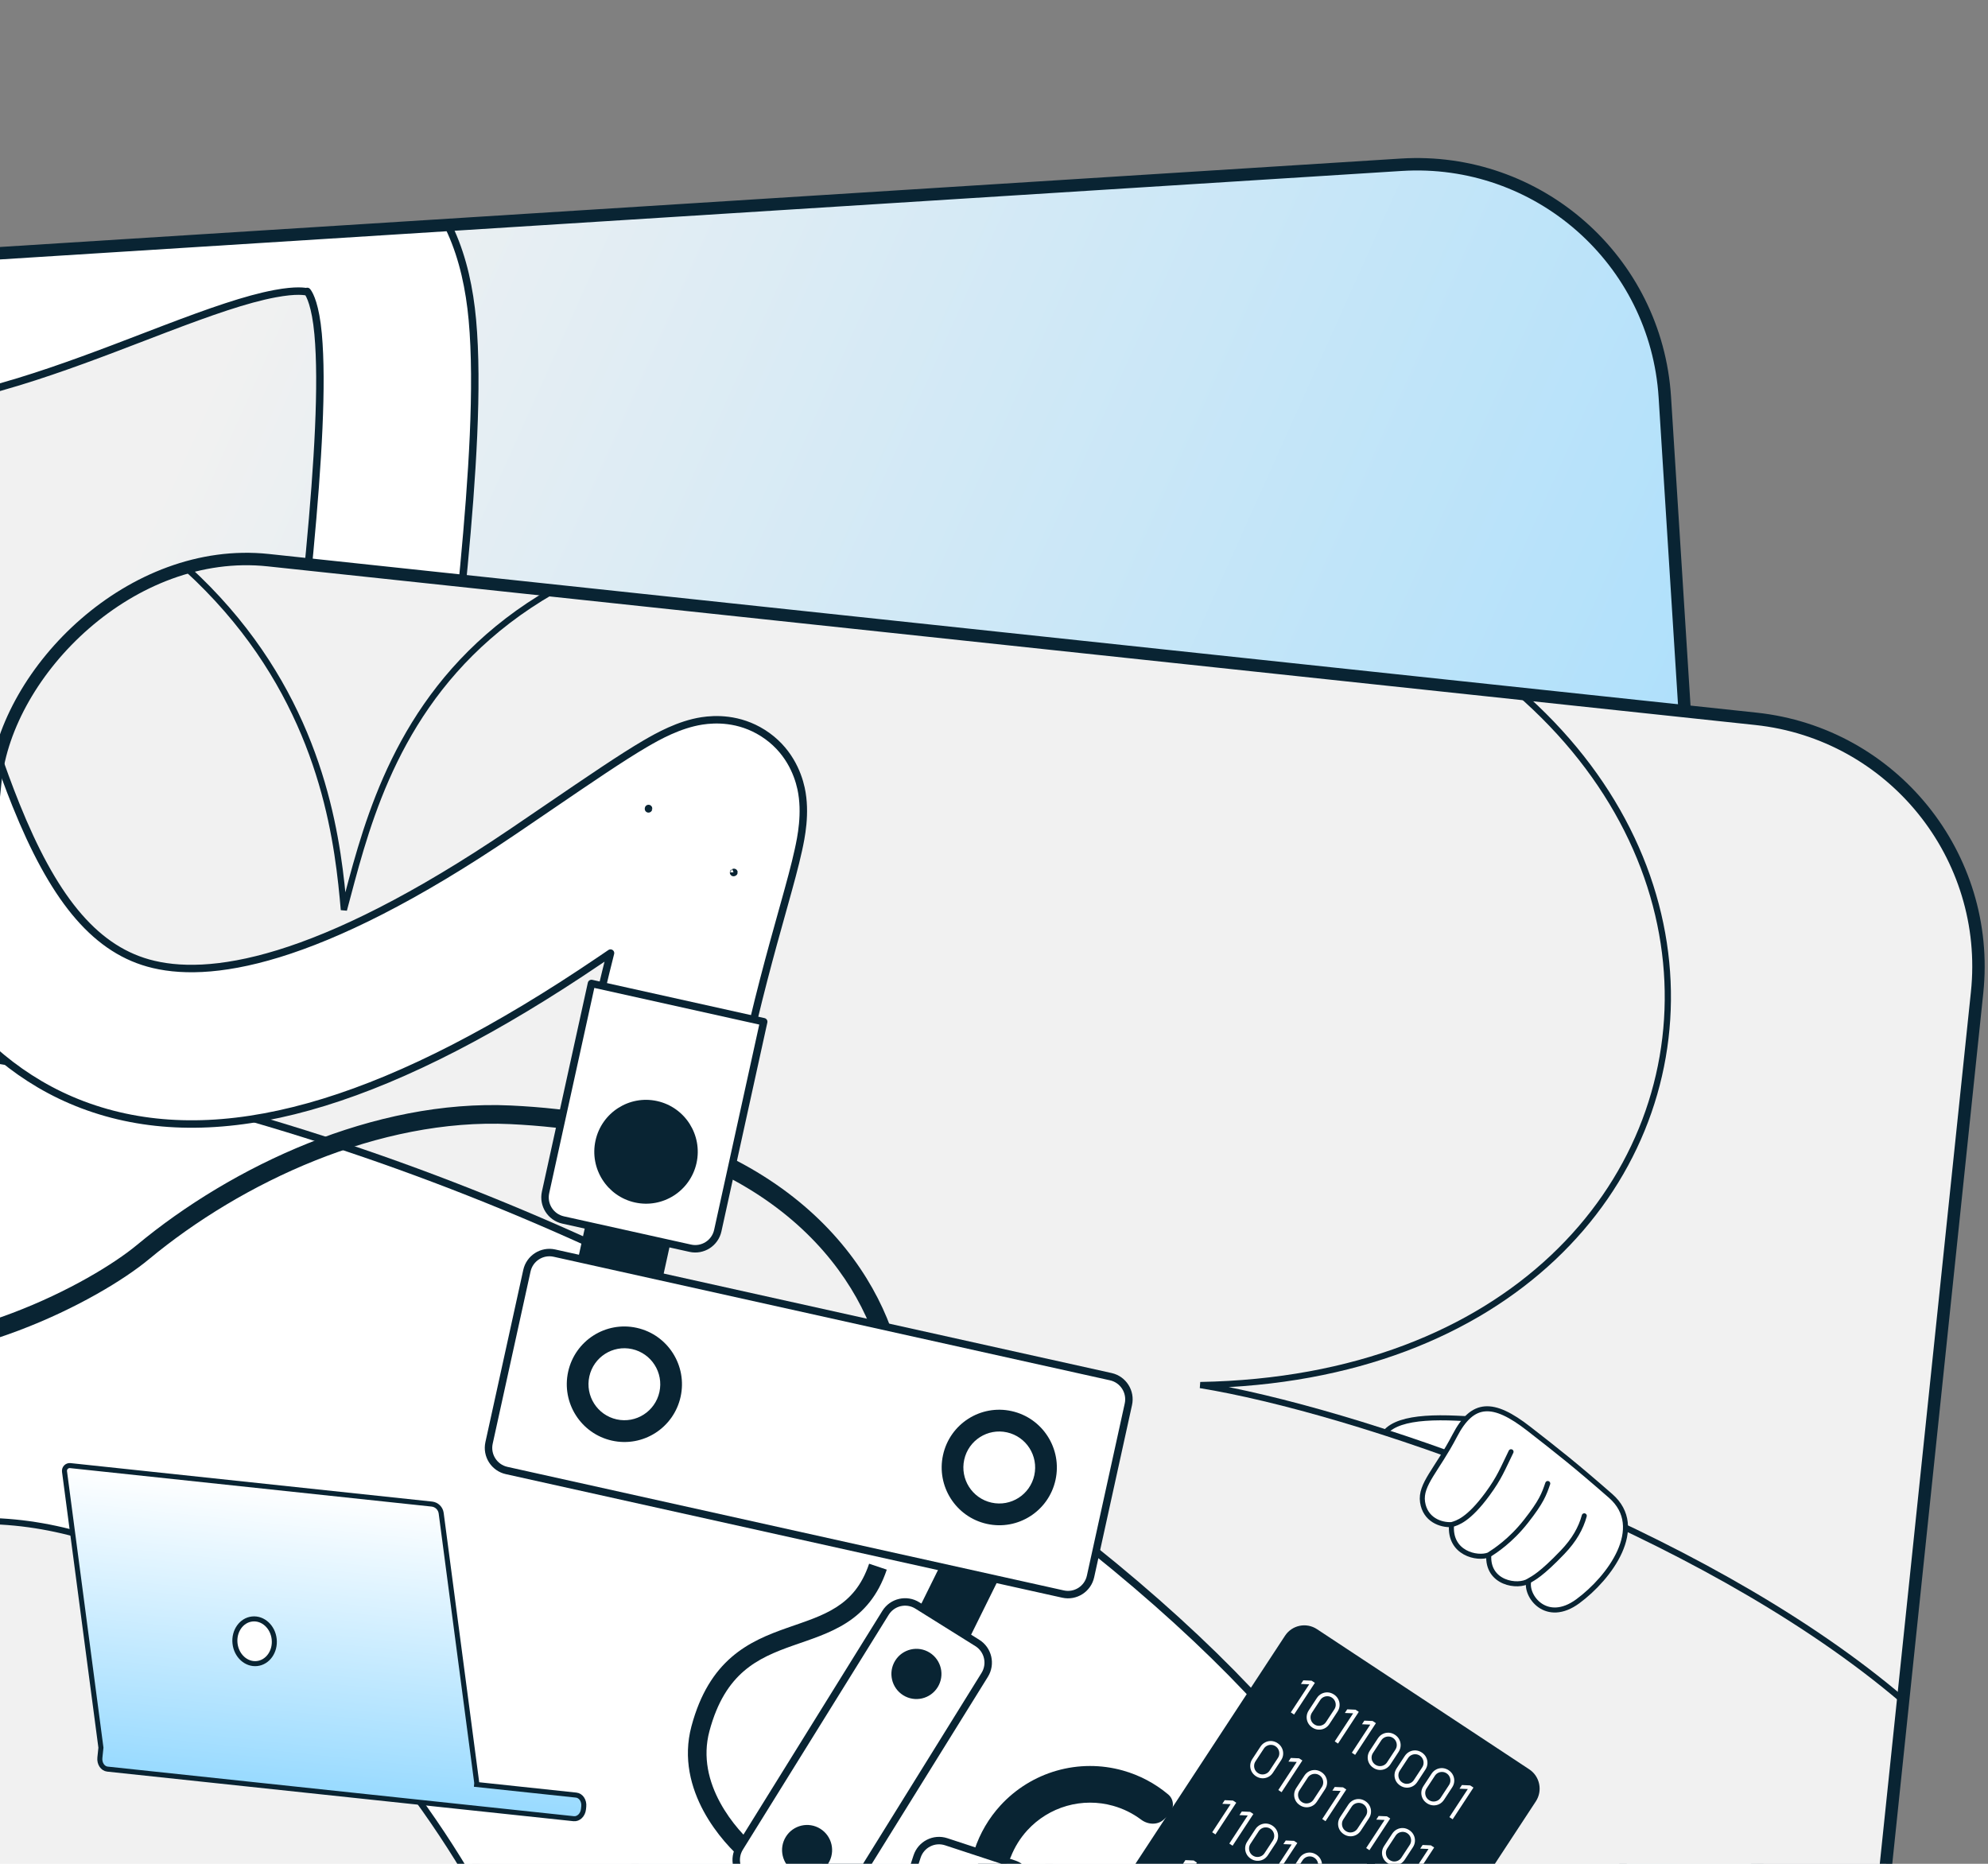 <?xml version="1.0" encoding="UTF-8"?> <svg xmlns="http://www.w3.org/2000/svg" width="160" height="150" viewBox="0 0 160 150" fill="none"><rect x="0" y="0" width="160" height="150" fill="#808080" stroke="none"/><g clip-path="url(#clip0_8198_134432)"><g clip-path="url(#clip1_8198_134432)"><rect width="161.051" height="207.174" rx="20" transform="matrix(-0.998 0.063 0.063 0.998 132.73 12)" fill="url(#paint0_linear_8198_134432)"></rect><path d="M-41.165 120.424C-42.771 95.071 -16.773 69.256 22.643 66.769C74.291 63.511 81.929 90.466 84.461 100.176C85.618 88.123 102.53 74.256 137.952 79.474C172.242 84.525 207.661 117.047 158.78 126.292C183.331 126.112 265.946 143.147 223.474 188.952C189.497 225.596 149.182 209.959 136.048 204.26C150.326 223.211 125.992 258.565 95.215 269.947C51.918 285.959 5.985 256.181 3.112 237.766C-8.558 254.589 -39.569 285.638 -74.3 259.763C-102.335 238.877 -90.996 217.006 -78.057 200.446C-97.102 199.594 -118.865 181.606 -116.728 151.924C-114.592 122.242 -100.915 114.268 -41.165 120.424Z" fill="url(#paint1_linear_8198_134432)" stroke="#092433" stroke-width="0.6"></path><path d="M180.431 166.696C186.099 186.234 130.185 186.715 99.615 180.992L-11.802 192.372L-40.566 136.438C-32.039 133.087 -12.134 123.92 40.593 117.838C111.355 109.675 179.39 150.263 180.431 166.696Z" fill="white" stroke="#092433" stroke-width="0.6" stroke-linecap="round" stroke-linejoin="round"></path><path fill-rule="evenodd" clip-rule="evenodd" d="M83.261 138.924C83.345 140.249 89.374 140.947 96.726 140.483C104.079 140.019 109.971 138.569 109.888 137.245C109.887 137.232 109.885 137.22 109.884 137.207L109.885 137.207L108.469 114.847L81.843 116.527L83.259 138.887L83.261 138.887C83.26 138.899 83.261 138.912 83.261 138.924Z" fill="white" stroke="#092433" stroke-width="0.6" stroke-linecap="round" stroke-linejoin="round"></path><ellipse cx="2.429" cy="13.409" rx="2.429" ry="13.409" transform="matrix(0.063 0.998 -0.998 0.063 108.383 112.418)" fill="white" stroke="#092433" stroke-width="0.6" stroke-linecap="round" stroke-linejoin="round"></ellipse><path d="M82.2 123.286C82.304 124.934 88.38 125.891 95.771 125.425C103.162 124.959 109.069 123.245 108.965 121.598" stroke="#092433" stroke-width="0.6" stroke-linecap="round"></path><path d="M82.708 131.318C82.804 132.839 88.874 133.694 96.265 133.227C103.656 132.761 109.569 131.15 109.473 129.629" stroke="#092433" stroke-width="0.6" stroke-linecap="round"></path><path fill-rule="evenodd" clip-rule="evenodd" d="M105.093 168.939C105.177 170.264 111.206 170.962 118.558 170.498C125.911 170.034 131.803 168.584 131.72 167.259C131.719 167.247 131.717 167.234 131.716 167.222L131.717 167.222L130.301 144.862L103.675 146.542L105.091 168.901L105.093 168.901C105.092 168.914 105.093 168.927 105.093 168.939Z" fill="white" stroke="#092433" stroke-width="0.6" stroke-linecap="round" stroke-linejoin="round"></path><ellipse cx="2.429" cy="13.409" rx="2.429" ry="13.409" transform="matrix(0.063 0.998 -0.998 0.063 130.215 142.433)" fill="white" stroke="#092433" stroke-width="0.6" stroke-linecap="round" stroke-linejoin="round"></ellipse><path fill-rule="evenodd" clip-rule="evenodd" d="M-18.704 18.446C-22.691 15.601 -27.316 8.062 -28.947 -11.158C-29.047 -12.344 -29.14 -13.475 -29.229 -14.547C-29.559 -18.561 -29.822 -21.747 -30.151 -23.894C-30.329 -25.054 -30.657 -26.989 -31.592 -28.604C-32.119 -29.514 -33.272 -31.08 -35.426 -31.819C-37.701 -32.599 -39.68 -31.985 -40.812 -31.416C-42.62 -30.507 -43.919 -28.886 -44.506 -28.153L-44.51 -28.148C-45.315 -27.143 -46.231 -25.857 -47.187 -24.508C-47.299 -24.349 -47.414 -24.188 -47.531 -24.023C-49.455 -21.306 -51.925 -17.817 -55.262 -13.669L-45.557 -5.811C-44.026 -7.714 -42.664 -9.49 -41.455 -11.113C-41.427 -10.785 -41.399 -10.449 -41.37 -10.106C-39.673 9.896 -34.644 22.415 -25.927 28.635C-17.025 34.988 -6.548 33.178 1.497 30.721C4.985 29.656 8.463 28.32 11.557 27.132C12.136 26.909 12.701 26.692 13.251 26.483C16.93 25.082 19.818 24.067 22.139 23.634C23.854 23.314 24.569 23.449 24.768 23.505C24.936 23.741 25.393 24.588 25.602 26.873C25.972 30.922 25.593 37.237 24.926 44.348C24.655 47.243 24.329 50.32 24.012 53.32C23.593 57.28 23.188 61.104 22.941 64.197L35.369 65.205C35.613 62.154 35.98 58.702 36.377 54.967C36.695 51.981 37.031 48.814 37.34 45.528C37.996 38.527 38.508 31.108 38.018 25.739C37.564 20.772 35.956 16.049 31.877 13.215C27.925 10.469 23.321 10.691 19.851 11.339C16.271 12.007 12.383 13.433 8.819 14.79C8.205 15.024 7.597 15.257 6.991 15.49C3.892 16.679 0.89 17.831 -2.142 18.757C-9.626 21.043 -14.903 21.159 -18.704 18.446ZM24.704 23.429C24.703 23.43 24.711 23.438 24.728 23.453C24.713 23.435 24.704 23.428 24.704 23.429ZM-42.659 -22.951C-42.659 -22.951 -42.656 -22.94 -42.649 -22.919C-42.656 -22.941 -42.659 -22.952 -42.659 -22.951ZM-34.378 -20.792C-34.352 -20.816 -34.348 -20.822 -34.367 -20.803C-34.37 -20.801 -34.373 -20.797 -34.378 -20.792Z" fill="white" stroke="#092433" stroke-width="0.6" stroke-linecap="round" stroke-linejoin="round"></path><rect width="11.358" height="12.976" transform="matrix(0.998 -0.063 0.063 0.998 25.527 82.442)" fill="#092433"></rect><rect width="5.679" height="5.38" transform="matrix(0.998 -0.063 0.063 0.998 29.523 100.583)" fill="#092433"></rect><path d="M24.275 97.589C24.26 97.341 24.342 97.097 24.504 96.908L25.808 95.394C25.974 95.201 26.211 95.084 26.465 95.068L37.482 94.373C37.728 94.357 37.969 94.438 38.157 94.598L39.73 95.945C39.925 96.112 40.044 96.351 40.061 96.607L40.275 99.992C40.308 100.515 39.912 100.966 39.39 100.999L25.495 101.876C24.974 101.909 24.524 101.511 24.491 100.988L24.275 97.589Z" fill="white" stroke="#092433" stroke-width="0.6" stroke-linecap="round" stroke-linejoin="round"></path><path d="M31.543 108.066L34.041 107.909L34.517 124.222L33.129 124.31L31.543 108.066Z" fill="#092433"></path><path d="M31.862 117.561C31.806 116.689 32.467 115.937 33.336 115.882C34.206 115.828 34.955 116.49 35.011 117.362C35.066 118.235 34.406 118.986 33.536 119.041C32.667 119.096 31.917 118.433 31.862 117.561Z" fill="white" stroke="#092433" stroke-width="0.6" stroke-linecap="round" stroke-linejoin="round"></path><path d="M46.068 117.718L47.034 116.737L41.303 107.67L38.66 110.338L46.068 117.718Z" fill="#092433"></path><path d="M21.464 119.173L20.328 118.401L24.215 108.395L27.322 110.51L21.464 119.173Z" fill="#092433"></path><path d="M24.904 125.677L24.231 125.888L20.254 118.228L22.096 117.655L24.904 125.677Z" fill="#092433"></path><path d="M43.614 124.496L44.308 124.62L47.287 116.521L45.387 116.185L43.614 124.496Z" fill="#092433"></path><path fill-rule="evenodd" clip-rule="evenodd" d="M29.282 108.293L36.402 107.835L39.649 112.269C40.532 113.488 42.288 113.657 43.39 112.634C44.551 111.566 44.453 109.687 43.185 108.741L37.684 104.561C37.354 104.309 36.951 104.213 36.567 104.264C36.531 104.264 36.494 104.265 36.457 104.267L28.745 104.764C28.614 104.757 28.483 104.767 28.354 104.794C27.754 104.878 27.253 105.264 27 105.789L22.673 110.036C21.535 111.133 21.674 113.01 22.961 113.923C24.183 114.799 25.904 114.411 26.626 113.091L29.282 108.293Z" fill="white" stroke="#092433" stroke-width="0.6" stroke-linecap="round" stroke-linejoin="round"></path><path d="M24.582 97.407L39.696 96.453" stroke="#092433" stroke-width="0.6" stroke-linecap="round"></path><path opacity="0.1" d="M14.328 168.247L-0.026 142.235L-3.833 133.767L2.022 124.509L42.495 134.151L14.328 168.247Z" fill="#D9D9D9"></path><path d="M12.146 86.042L6.526 63.859C5.7 60.6 7.559 57.272 10.802 56.42C15.982 55.057 23.709 53.289 29.866 52.993C35.688 52.713 43.092 53.468 48.125 54.124C51.376 54.547 53.647 57.486 53.371 60.762L51.467 83.326C51.203 86.451 48.699 88.909 45.579 89.106L18.662 90.804C15.632 90.995 12.894 88.994 12.146 86.042Z" fill="white" stroke="#092433" stroke-width="0.6" stroke-linecap="round" stroke-linejoin="round"></path><path d="M-6.618 96.558C-7.487 94.636 -6.639 92.372 -4.723 91.501L15.201 82.447C17.116 81.576 19.374 82.429 20.243 84.351C21.112 86.273 20.264 88.537 18.348 89.407L-1.575 98.462C-3.491 99.333 -5.749 98.48 -6.618 96.558Z" fill="white" stroke="#092433" stroke-width="0.6" stroke-linecap="round" stroke-linejoin="round"></path><path d="M113.185 107.463C113.775 107.024 113.899 106.188 113.461 105.596L88.709 72.111C88.272 71.518 87.438 71.394 86.848 71.832C86.257 72.271 86.134 73.107 86.572 73.7L111.323 107.185C111.761 107.777 112.595 107.902 113.185 107.463Z" fill="#092433"></path><path d="M74.399 111.773C73.7 112 72.949 111.615 72.723 110.913L64.918 86.712C64.692 86.01 65.075 85.258 65.774 85.032C66.474 84.805 67.224 85.19 67.45 85.892L75.255 110.093C75.482 110.794 75.098 111.547 74.399 111.773Z" fill="#092433"></path><path d="M74.523 109.209C75.242 109.365 75.698 110.076 75.543 110.797L72.594 124.472C72.439 125.192 71.73 125.65 71.012 125.494C70.293 125.337 69.837 124.626 69.993 123.906L72.942 110.23C73.097 109.51 73.805 109.053 74.523 109.209Z" fill="#092433"></path><path d="M91.607 71.931C91.475 69.838 89.675 68.247 87.589 68.379L47.914 70.882C45.827 71.014 44.243 72.817 44.375 74.911C44.508 77.004 46.307 78.594 48.394 78.463L88.069 75.96C90.156 75.828 91.74 74.024 91.607 71.931Z" fill="white" stroke="#092433" stroke-width="0.6" stroke-linecap="round" stroke-linejoin="round"></path><path d="M17.271 76.304C17.139 74.21 15.339 72.62 13.253 72.752L-26.422 75.255C-28.509 75.386 -30.093 77.19 -29.961 79.284C-29.828 81.377 -28.029 82.967 -25.942 82.836L13.733 80.333C15.82 80.201 17.404 78.397 17.271 76.304Z" fill="white" stroke="#092433" stroke-width="0.6" stroke-linecap="round" stroke-linejoin="round"></path><path d="M70.878 87.377C71.135 85.282 69.651 83.375 67.564 83.115L45.854 80.417C43.767 80.157 41.865 81.644 41.608 83.739C41.351 85.832 42.835 87.74 44.922 88L66.632 90.698C68.719 90.958 70.621 89.471 70.878 87.377Z" fill="white" stroke="#092433" stroke-width="0.6" stroke-linecap="round" stroke-linejoin="round"></path><path fill-rule="evenodd" clip-rule="evenodd" d="M11.028 156.093C11.115 157.465 17.356 158.187 24.968 157.707C32.58 157.227 38.681 155.726 38.594 154.354C38.593 154.341 38.592 154.328 38.59 154.315L38.591 154.315L37.125 131.166L9.559 132.905L11.025 156.054L11.027 156.054C11.027 156.067 11.027 156.08 11.028 156.093Z" fill="white" stroke="#092433" stroke-width="0.6" stroke-linecap="round" stroke-linejoin="round"></path><ellipse cx="2.514" cy="13.882" rx="2.514" ry="13.882" transform="matrix(0.063 0.998 -0.998 0.063 37.039 128.65)" fill="white" stroke="#092433" stroke-width="0.6" stroke-linecap="round" stroke-linejoin="round"></ellipse><path d="M9.927 139.847C10.034 141.532 16.323 142.506 23.975 142.024C31.627 141.541 37.743 139.784 37.637 138.099" stroke="#092433" stroke-width="0.6" stroke-linecap="round"></path><path d="M10.466 148.321C10.561 149.818 16.841 150.641 24.493 150.158C32.145 149.676 38.271 148.07 38.176 146.573" stroke="#092433" stroke-width="0.6" stroke-linecap="round"></path><path fill-rule="evenodd" clip-rule="evenodd" d="M51.956 163.547C52.06 165.199 59.578 166.069 68.747 165.491C77.916 164.912 85.265 163.104 85.16 161.452C85.159 161.436 85.157 161.421 85.155 161.405L85.157 161.405L83.391 133.521L50.186 135.616L51.953 163.5L51.955 163.5C51.954 163.515 51.955 163.531 51.956 163.547Z" fill="url(#paint2_linear_8198_134432)" stroke="#092433" stroke-width="0.6"></path><ellipse cx="3.029" cy="16.722" rx="3.029" ry="16.722" transform="matrix(0.063 0.998 -0.998 0.063 83.285 130.493)" fill="#98DAFF" stroke="#092433" stroke-width="0.6"></ellipse><path d="M50.631 144.045C50.761 146.1 58.338 147.294 67.555 146.713C76.772 146.131 84.138 143.994 84.008 141.94" stroke="#092433" stroke-width="0.6" stroke-linecap="round"></path><ellipse cx="2.209" cy="2.216" rx="2.209" ry="2.216" transform="matrix(0.998 -0.063 0.063 0.998 10.832 74.49)" stroke="#092433" stroke-width="0.6" stroke-linecap="round"></ellipse><ellipse cx="2.209" cy="2.216" rx="2.209" ry="2.216" transform="matrix(0.998 -0.063 0.063 0.998 14.27 83.787)" stroke="#092433" stroke-width="0.6" stroke-linecap="round"></ellipse><ellipse cx="2.209" cy="2.216" rx="2.209" ry="2.216" transform="matrix(0.998 -0.063 0.063 0.998 46.121 72.581)" stroke="#092433" stroke-width="0.6" stroke-linecap="round"></ellipse><ellipse cx="2.209" cy="2.216" rx="2.209" ry="2.216" transform="matrix(0.998 -0.063 0.063 0.998 85.168 70.117)" stroke="#092433" stroke-width="0.6" stroke-linecap="round"></ellipse><ellipse cx="2.209" cy="2.216" rx="2.209" ry="2.216" transform="matrix(0.998 -0.063 0.063 0.998 43.57 82.255)" stroke="#092433" stroke-width="0.6" stroke-linecap="round"></ellipse><ellipse cx="2.209" cy="2.216" rx="2.209" ry="2.216" transform="matrix(0.998 -0.063 0.063 0.998 64.281 84.754)" stroke="#092433" stroke-width="0.6" stroke-linecap="round"></ellipse><ellipse cx="0.947" cy="0.949" rx="0.947" ry="0.949" transform="matrix(0.998 -0.063 0.063 0.998 12.176 75.674)" fill="#092433"></ellipse><ellipse cx="0.947" cy="0.949" rx="0.947" ry="0.949" transform="matrix(0.998 -0.063 0.063 0.998 15.609 84.971)" fill="#092433"></ellipse><ellipse cx="0.947" cy="0.949" rx="0.947" ry="0.949" transform="matrix(0.998 -0.063 0.063 0.998 47.461 73.765)" fill="#092433"></ellipse><ellipse cx="0.947" cy="0.949" rx="0.947" ry="0.949" transform="matrix(0.998 -0.063 0.063 0.998 86.504 71.302)" fill="#092433"></ellipse><ellipse cx="0.947" cy="0.949" rx="0.947" ry="0.949" transform="matrix(0.998 -0.063 0.063 0.998 44.914 83.439)" fill="#092433"></ellipse><ellipse cx="0.947" cy="0.949" rx="0.947" ry="0.949" transform="matrix(0.998 -0.063 0.063 0.998 65.617 85.939)" fill="#092433"></ellipse><path d="M71.866 124.819L60.049 134.086C59.803 134.278 59.47 134.04 59.584 133.748C60.639 131.058 62.958 126.638 66.123 124.768C69.402 122.83 71.253 123.629 71.923 124.425C72.025 124.546 71.99 124.722 71.866 124.819Z" fill="#092433"></path><path d="M70.795 124.141L69.871 139.161C69.852 139.474 70.237 139.614 70.411 139.355C72.025 136.96 74.343 132.539 74.088 128.862C73.824 125.052 72.12 123.973 71.087 123.87C70.93 123.854 70.805 123.983 70.795 124.141Z" fill="#092433"></path><ellipse cx="2.84" cy="2.848" rx="2.84" ry="2.848" transform="matrix(0.998 -0.063 0.063 0.998 70.781 107.494)" fill="white" stroke="#092433" stroke-width="0.6" stroke-linecap="round" stroke-linejoin="round"></ellipse><ellipse cx="1.262" cy="1.266" rx="1.262" ry="1.266" transform="matrix(0.998 -0.063 0.063 0.998 72.453 108.974)" fill="#092433"></ellipse><ellipse cx="2.84" cy="2.848" rx="2.84" ry="2.848" transform="matrix(0.998 -0.063 0.063 0.998 68.176 121.295)" fill="white" stroke="#092433" stroke-width="0.6" stroke-linecap="round" stroke-linejoin="round"></ellipse><ellipse cx="1.262" cy="1.266" rx="1.262" ry="1.266" transform="matrix(0.998 -0.063 0.063 0.998 69.848 122.776)" fill="#092433"></ellipse><ellipse cx="1.578" cy="1.583" rx="1.578" ry="1.583" transform="matrix(0.998 -0.063 0.063 0.998 44.098 115.52)" fill="white" stroke="#092433" stroke-width="0.6" stroke-linecap="round" stroke-linejoin="round"></ellipse><ellipse cx="0.701" cy="0.703" rx="0.701" ry="0.703" transform="matrix(0.998 -0.063 0.063 0.998 45.031 116.342)" fill="#092433"></ellipse><ellipse cx="1.578" cy="1.583" rx="1.578" ry="1.583" transform="matrix(0.998 -0.063 0.063 0.998 19.855 117.05)" fill="white" stroke="#092433" stroke-width="0.6" stroke-linecap="round" stroke-linejoin="round"></ellipse><ellipse cx="0.701" cy="0.703" rx="0.701" ry="0.703" transform="matrix(0.998 -0.063 0.063 0.998 20.789 117.871)" fill="#092433"></ellipse><path d="M111.107 106.77L114.464 106.559C115.096 107.12 115.537 108.004 115.601 109.022L115.782 111.997L110.469 112.322L110.289 109.347C110.225 108.329 110.551 107.407 111.107 106.77Z" fill="white" stroke="#092433" stroke-width="0.6" stroke-linecap="round" stroke-linejoin="round"></path><path d="M119.449 127.074L120.693 127.174L123.621 117.882L120.227 117.598L119.449 127.074Z" fill="white" stroke="#092433" stroke-width="0.6" stroke-linecap="round" stroke-linejoin="round"></path><path d="M107.741 127.68L106.506 127.844L103.122 118.697L106.503 118.252L107.741 127.68Z" fill="white" stroke="#092433" stroke-width="0.6" stroke-linecap="round" stroke-linejoin="round"></path><path d="M109.918 115.859L116.692 115.423L119.701 119.532C120.502 120.639 122.097 120.792 123.098 119.864C124.153 118.894 124.063 117.187 122.911 116.329L117.916 112.532C117.862 112.491 117.805 112.454 117.747 112.422C117.472 112.249 117.144 112.158 116.796 112.18L109.579 112.644C109.284 112.641 108.985 112.732 108.731 112.924L103.718 116.692C102.562 117.546 102.464 119.246 103.51 120.224C104.507 121.158 106.102 121.011 106.914 119.915L109.918 115.859Z" fill="white" stroke="#092433" stroke-width="0.6" stroke-linecap="round" stroke-linejoin="round"></path><path d="M116.727 111.715L109.534 112.169" stroke="#092433" stroke-width="0.6" stroke-linecap="round"></path><ellipse cx="2.84" cy="2.848" rx="2.84" ry="2.848" transform="matrix(-0.995 -0.101 -0.1 0.995 115.852 104.629)" fill="white" stroke="#092433" stroke-width="0.6" stroke-linecap="round" stroke-linejoin="round"></ellipse><ellipse cx="1.262" cy="1.266" rx="1.262" ry="1.266" transform="matrix(-0.995 -0.101 -0.1 0.995 114.121 106.044)" fill="#092433"></ellipse><path d="M-6.353 134.275L-4.699 135.435C-4.274 135.733 -3.689 135.633 -3.387 135.209L4.641 123.949C4.955 123.509 4.839 122.895 4.386 122.6L2.819 121.579C2.559 121.41 2.232 121.377 1.945 121.493C0.616 122.027 -1.674 123.039 -3.925 126.059C-6.247 129.173 -6.665 131.61 -6.752 133.477C-6.766 133.794 -6.613 134.093 -6.353 134.275Z" fill="white" stroke="#092433" stroke-width="0.6" stroke-linecap="round" stroke-linejoin="round"></path><path d="M2.832 131.143C0.258 134.666 -3.099 136.589 -4.664 135.437C-6.23 134.286 -5.412 130.496 -2.837 126.972C-0.263 123.449 3.093 121.526 4.659 122.678C6.225 123.83 5.407 127.619 2.832 131.143Z" fill="white" stroke="#092433" stroke-width="0.6" stroke-linecap="round" stroke-linejoin="round"></path><path d="M31.313 85.882C36.617 85.548 40.643 80.963 40.306 75.643C39.969 70.322 35.396 66.28 30.092 66.615C24.788 66.949 20.762 71.534 21.099 76.854C21.436 82.175 26.009 86.217 31.313 85.882Z" fill="white" stroke="#092433" stroke-width="0.6" stroke-linecap="round" stroke-linejoin="round"></path><path d="M31.121 82.84C34.75 82.611 37.505 79.475 37.275 75.834C37.044 72.194 33.915 69.428 30.286 69.657C26.657 69.886 23.902 73.023 24.132 76.663C24.363 80.304 27.492 83.069 31.121 82.84Z" fill="white" stroke="#092433" stroke-width="0.6" stroke-linecap="round" stroke-linejoin="round"></path><path d="M26.753 81.19C27.754 80.107 29.223 79.379 30.896 79.273C32.57 79.167 34.117 79.705 35.247 80.653" stroke="#092433" stroke-width="0.6" stroke-linecap="square"></path><path d="M30.784 77.493C32.027 77.415 32.971 76.34 32.892 75.093C32.813 73.845 31.741 72.898 30.498 72.976C29.254 73.055 28.31 74.129 28.389 75.377C28.468 76.624 29.54 77.572 30.784 77.493Z" stroke="#092433" stroke-width="0.6" stroke-linecap="round"></path><path d="M56.695 155.883C79.557 144.831 109.787 171.481 116.688 190.478C129.312 207.534 127.947 230.204 73.421 235.981C5.263 243.203 -88.2 201.174 -116.775 150.919C-115.901 139.175 -111.277 109.988 -75.233 106.74C-46.398 104.142 -28.828 134.223 -23.647 149.589C-18.336 141.461 -5.57 133.499 13.86 138.781C30.84 143.397 38.963 162.089 40.593 172.483C42.455 165.093 52.103 158.338 56.695 155.883Z" fill="url(#paint3_linear_8198_134432)"></path><path d="M116.054 188.233C107.086 170.019 79.553 144.832 56.691 155.884C52.1 158.339 42.451 165.094 40.589 172.484C38.959 162.09 30.836 143.398 13.856 138.782C-5.574 133.5 -18.34 141.462 -23.651 149.59C-28.832 134.224 -46.402 104.143 -75.237 106.741C-111.281 109.989 -115.905 139.176 -116.779 150.92" stroke="#092433" stroke-width="0.6" stroke-linecap="round"></path><path d="M165.058 160.848C166.505 159.618 165.439 154.033 162.564 154.215C164.27 153.295 161.941 151.034 160.651 151.116C162.094 150.267 158.468 144.772 155.809 148.13C155.397 145.788 149.239 145.485 149.49 149.449C146.919 146.201 143.302 150.984 145.027 151.785C143.898 151.87 143.734 153.332 144.561 153.556C141.802 153.521 140.637 156.952 142.135 158.185C140.38 157.71 139.855 161.036 140.492 161.767" stroke="#092433" stroke-width="0.6" stroke-linejoin="round"></path></g><rect width="161.051" height="207.174" rx="20" transform="matrix(-0.998 0.063 0.063 0.998 132.73 12)" stroke="#092433"></rect><g clip-path="url(#clip2_8198_134432)"><rect width="160.455" height="207.761" rx="20" transform="matrix(-0.994 -0.106 -0.104 0.995 161.203 59.971)" fill="url(#paint4_linear_8198_134432)"></rect><path d="M117.032 120.286C117.331 118.141 111.142 119.312 111.071 116.559C111.017 114.456 113.576 113.973 117.213 114.136C118.323 114.186 119.107 114.181 121.276 114.804C121.427 119.52 119.594 120.439 117.032 120.286Z" fill="white" stroke="#092433" stroke-width="0.405" stroke-linecap="round" stroke-linejoin="round"></path><path d="M-99.577 72.057C-96.93 46.798 -66.987 25.725 -27.706 29.904C23.767 35.378 26.8 63.231 27.677 73.229C30.83 61.542 35.822 36.661 86.753 42.078C150.416 48.849 146.346 110.578 96.603 111.47C120.842 115.421 199.463 146.107 149.941 184.113C110.323 214.517 73.179 192.324 61.179 184.498C72.096 205.578 42.202 236.333 9.954 242.376C-35.411 250.876 -75.736 213.8 -75.495 195.165C-89.81 209.784 -125.57 235.173 -155.499 203.827C-179.658 178.525 -164.828 158.875 -149.307 144.728C-167.944 140.685 -186.402 119.295 -179.343 90.398C-172.284 61.501 -157.467 55.94 -99.577 72.057Z" fill="url(#paint5_linear_8198_134432)" stroke="#092433" stroke-width="0.5"></path><path d="M111.249 154.943C113.578 175.154 58.363 166.224 29.174 155.442L-82.589 147.92L-101.619 87.95C-92.653 86.08 -71.495 80.393 -18.488 83.266C52.65 87.121 112.965 138.57 111.249 154.943Z" fill="white" stroke="#092433" stroke-width="0.6" stroke-linecap="round" stroke-linejoin="round"></path><path d="M-8.965 123.475C15.423 116.425 40.785 147.778 44.42 167.664C54.023 186.598 48.894 208.714 -5.837 205.238C-74.25 200.893 -159.398 143.747 -179.19 89.405C-176.368 77.977 -166.938 49.986 -130.855 52.847C-101.988 55.135 -89.682 87.741 -87.137 103.757C-80.544 96.64 -66.627 90.939 -48.349 99.413C-32.376 106.818 -27.485 126.608 -27.612 137.128C-24.543 130.157 -13.902 125.121 -8.965 123.475Z" fill="url(#paint6_linear_8198_134432)"></path><path d="M44.173 165.344C38.369 145.882 15.423 116.425 -8.965 123.475C-13.902 125.121 -24.543 130.157 -27.612 137.128C-27.485 126.608 -32.376 106.818 -48.349 99.413C-66.627 90.939 -80.544 96.64 -87.137 103.757C-89.682 87.741 -101.988 55.135 -130.855 52.847C-166.938 49.986 -176.368 77.977 -179.19 89.405" stroke="#092433" stroke-width="0.5" stroke-linecap="round"></path><path d="M35.507 121.782C35.455 121.393 35.145 121.09 34.756 121.049L5.655 117.953C5.383 117.924 5.156 118.158 5.192 118.43L8.123 140.654L8.039 141.461C7.99 141.927 8.263 142.338 8.648 142.379L46.173 146.37C46.559 146.411 46.911 146.067 46.96 145.6L46.982 145.389C47.031 144.923 46.758 144.512 46.372 144.471L38.364 143.619C38.371 143.555 38.37 143.489 38.361 143.421L35.507 121.782Z" fill="url(#paint7_linear_8198_134432)" stroke="#092433" stroke-width="0.405"></path><ellipse cx="1.587" cy="1.803" rx="1.587" ry="1.803" transform="matrix(-0.994 0.105 0.105 0.995 21.879 130.13)" fill="white" stroke="#092433" stroke-width="0.405" stroke-linecap="round" stroke-linejoin="round"></ellipse><path fill-rule="evenodd" clip-rule="evenodd" d="M11.927 77.504C16.638 78.83 25.387 77.707 41.311 66.909C42.294 66.242 43.229 65.605 44.115 65.001C47.435 62.738 50.069 60.942 51.941 59.85C52.951 59.261 54.658 58.301 56.497 58.018C57.534 57.858 59.472 57.775 61.398 58.993C63.432 60.279 64.2 62.21 64.471 63.452C64.903 65.434 64.462 67.466 64.262 68.385L64.261 68.391C63.988 69.651 63.566 71.175 63.122 72.768C63.069 72.956 63.016 73.147 62.962 73.341C62.064 76.55 60.913 80.67 59.794 85.881L47.604 83.238C48.117 80.848 48.638 78.669 49.136 76.705C48.864 76.89 48.587 77.078 48.302 77.271C31.731 88.508 18.867 92.444 8.567 89.544C-1.951 86.582 -7.132 77.264 -10.283 69.438C-11.649 66.045 -12.799 62.49 -13.822 59.328C-14.014 58.736 -14.2 58.158 -14.384 57.598C-15.609 53.845 -16.638 50.952 -17.761 48.868C-18.59 47.328 -19.143 46.854 -19.312 46.734C-19.601 46.75 -20.544 46.926 -22.447 48.198C-25.818 50.452 -30.476 54.714 -35.569 59.701C-37.642 61.731 -39.823 63.918 -41.949 66.05C-44.755 68.864 -47.466 71.582 -49.707 73.717L-58.299 64.646C-56.087 62.539 -53.642 60.084 -50.996 57.428C-48.881 55.305 -46.637 53.053 -44.284 50.748C-39.27 45.839 -33.84 40.779 -29.37 37.79C-25.235 35.025 -20.564 33.314 -15.803 34.72C-11.192 36.081 -8.47 39.816 -6.792 42.932C-5.06 46.148 -3.722 50.08 -2.535 53.715C-2.33 54.341 -2.129 54.963 -1.928 55.581C-0.903 58.748 0.091 61.816 1.278 64.766C4.209 72.045 7.435 76.239 11.927 77.504ZM-19.213 46.736C-19.213 46.737 -19.225 46.736 -19.247 46.732C-19.224 46.733 -19.213 46.735 -19.213 46.736ZM59.07 70.21C59.07 70.211 59.059 70.215 59.039 70.223C59.06 70.214 59.07 70.21 59.07 70.21ZM52.192 65.099C52.195 65.064 52.197 65.057 52.194 65.084C52.194 65.088 52.193 65.093 52.192 65.099Z" fill="white" stroke="#092433" stroke-width="0.6" stroke-linecap="round" stroke-linejoin="round"></path><path d="M60.834 148.611C61.151 148.877 61.194 149.349 60.929 149.667C60.663 149.984 60.191 150.026 59.873 149.76L60.834 148.611ZM56.373 139.126L57.097 139.322L56.373 139.126ZM41.092 89.72L41.126 88.972L41.092 89.72ZM59.873 149.76C59.016 149.042 57.637 147.631 56.63 145.768C55.621 143.9 54.956 141.522 55.65 138.931L57.097 139.322C56.533 141.429 57.055 143.406 57.948 145.057C58.843 146.713 60.084 147.983 60.834 148.611L59.873 149.76ZM55.65 138.931C56.358 136.284 57.497 134.555 58.889 133.355C60.265 132.169 61.837 131.546 63.303 131.029C64.807 130.498 66.147 130.09 67.305 129.351C68.418 128.641 69.355 127.621 69.949 125.848L71.37 126.327C70.663 128.439 69.501 129.729 68.113 130.615C66.77 131.472 65.209 131.947 63.804 132.443C62.361 132.952 61.018 133.501 59.868 134.492C58.735 135.469 57.739 136.922 57.097 139.322L55.65 138.931ZM70.754 108.811C68.645 101.351 60.756 91.404 41.059 90.469L41.126 88.972C61.402 89.934 69.893 100.262 72.196 108.406L70.754 108.811ZM41.059 90.469C30.542 89.97 19.462 95.138 11.982 101.347L11.024 100.193C18.689 93.83 30.123 88.45 41.126 88.972L41.059 90.469ZM11.982 101.347C10.015 102.98 6.183 105.314 1.508 107.08C-3.168 108.847 -8.759 110.073 -14.229 109.409C-19.726 108.742 -25.075 106.167 -29.194 100.394C-33.294 94.647 -36.133 85.791 -36.78 72.628L-35.283 72.558C-34.644 85.564 -31.846 94.099 -27.975 99.524C-24.123 104.923 -19.169 107.3 -14.051 107.921C-8.905 108.545 -3.568 107.395 0.977 105.678C5.523 103.96 9.204 101.703 11.024 100.193L11.982 101.347Z" fill="#092433"></path><rect width="7.659" height="4.484" transform="matrix(-0.945 -0.327 -0.325 0.946 73.758 151.461)" fill="#092433"></rect><rect width="4.696" height="6.734" transform="matrix(-0.895 -0.446 -0.443 0.896 80.641 126.539)" fill="#092433"></rect><rect width="6.987" height="10.642" transform="matrix(-0.976 -0.217 -0.215 0.977 54.277 98.582)" fill="#092433"></rect><path d="M61.465 82.23L47.604 79.151L43.908 95.963C43.687 96.968 44.32 97.963 45.322 98.185L55.555 100.458C56.557 100.68 57.548 100.046 57.769 99.042L61.465 82.23Z" fill="white" stroke="#092433" stroke-width="0.6" stroke-linecap="round" stroke-linejoin="round"></path><ellipse cx="4.165" cy="4.176" rx="4.165" ry="4.176" transform="matrix(-0.976 -0.217 -0.215 0.977 56.957 89.519)" fill="#092433"></ellipse><path d="M90.815 113.018C91.036 112.013 90.403 111.018 89.401 110.796L44.621 100.851C43.62 100.629 42.628 101.263 42.407 102.268L39.361 116.125C39.14 117.13 39.773 118.125 40.775 118.347L85.555 128.291C86.556 128.514 87.548 127.88 87.769 126.875L90.815 113.018Z" fill="white" stroke="#092433" stroke-width="0.6" stroke-linecap="round" stroke-linejoin="round"></path><path fill-rule="evenodd" clip-rule="evenodd" d="M79.426 122.643C76.927 122.088 75.347 119.606 75.898 117.1C76.449 114.593 78.922 113.011 81.422 113.567C83.921 114.122 85.501 116.604 84.95 119.11C84.399 121.616 81.926 123.198 79.426 122.643ZM79.802 120.933C78.244 120.587 77.259 119.041 77.603 117.479C77.946 115.917 79.487 114.931 81.045 115.277C82.603 115.623 83.587 117.169 83.244 118.731C82.9 120.293 81.359 121.279 79.802 120.933Z" fill="#092433"></path><path fill-rule="evenodd" clip-rule="evenodd" d="M49.254 115.943C46.755 115.387 45.175 112.906 45.726 110.399C46.277 107.893 48.75 106.311 51.25 106.866C53.749 107.421 55.329 109.903 54.778 112.409C54.227 114.916 51.754 116.498 49.254 115.943ZM49.63 114.232C48.072 113.886 47.087 112.34 47.431 110.778C47.774 109.216 49.316 108.23 50.873 108.576C52.431 108.922 53.415 110.468 53.072 112.03C52.728 113.592 51.187 114.578 49.63 114.232Z" fill="#092433"></path><path d="M79.253 134.793C79.795 133.92 79.528 132.771 78.657 132.226L73.828 129.207C72.957 128.663 71.811 128.929 71.269 129.802L59.533 148.705C58.991 149.578 59.258 150.727 60.129 151.271L64.958 154.29C65.829 154.835 66.975 154.569 67.517 153.696L79.253 134.793Z" fill="white" stroke="#092433" stroke-width="0.6" stroke-linecap="round" stroke-linejoin="round"></path><ellipse cx="2.016" cy="2.02" rx="2.016" ry="2.02" transform="matrix(-0.848 -0.53 -0.527 0.849 76.531 134.073)" fill="#092433"></ellipse><ellipse cx="2.016" cy="2.02" rx="2.016" ry="2.02" transform="matrix(-0.848 -0.53 -0.527 0.849 67.731 148.249)" fill="#092433"></ellipse><path d="M73.993 150.938L71.97 156.727C71.867 157.022 71.906 157.348 72.077 157.61C72.533 158.313 73.596 158.187 73.872 157.397L75.894 151.608C76.17 150.818 75.419 150.053 74.625 150.315C74.329 150.413 74.096 150.643 73.993 150.938Z" fill="#092433"></path><path d="M94.011 146.116C94.511 145.649 94.544 144.856 94.019 144.416C92.956 143.526 91.714 142.868 90.372 142.492C88.63 142.003 86.789 142.007 85.05 142.503C83.312 142.999 81.745 143.967 80.522 145.301C79.579 146.329 78.87 147.544 78.435 148.861C78.22 149.512 78.665 150.169 79.336 150.301L79.791 150.391C80.462 150.523 81.103 150.079 81.353 149.44C81.66 148.653 82.112 147.926 82.687 147.298C83.543 146.365 84.641 145.687 85.857 145.34C87.074 144.993 88.363 144.99 89.582 145.332C90.402 145.562 91.168 145.941 91.844 146.448C92.392 146.859 93.17 146.899 93.671 146.432L94.011 146.116Z" fill="#092433"></path><path d="M82.783 152.364C83.101 151.386 82.569 150.334 81.594 150.013L76.152 148.225C75.177 147.905 74.128 148.438 73.809 149.415L70.689 158.992C70.371 159.97 70.903 161.022 71.878 161.343L77.32 163.131C78.295 163.452 79.344 162.919 79.662 161.941L82.783 152.364Z" fill="white" stroke="#092433" stroke-width="0.6" stroke-linecap="round" stroke-linejoin="round"></path><path d="M123.608 144.977C124.172 144.117 123.934 142.962 123.077 142.396L105.994 131.116C105.136 130.55 103.985 130.787 103.421 131.647L80.497 166.599C79.933 167.459 80.172 168.614 81.029 169.18L98.112 180.46C98.969 181.026 100.121 180.789 100.684 179.929L123.608 144.977Z" fill="#092433"></path><path d="M103.888 137.814L105.371 135.554L104.702 135.526L104.894 135.234L105.561 135.263L105.825 135.437L104.151 137.988L103.888 137.814Z" fill="white"></path><path d="M105.618 139.033C105.461 138.929 105.344 138.799 105.266 138.643C105.189 138.487 105.155 138.323 105.164 138.149C105.174 137.975 105.23 137.809 105.333 137.652L105.984 136.659C106.087 136.502 106.216 136.385 106.371 136.308C106.527 136.23 106.692 136.196 106.865 136.205C107.039 136.215 107.204 136.272 107.361 136.375C107.518 136.479 107.634 136.608 107.711 136.764C107.789 136.921 107.824 137.086 107.814 137.261C107.805 137.434 107.749 137.599 107.646 137.757L106.995 138.749C106.892 138.906 106.762 139.024 106.606 139.102C106.451 139.179 106.286 139.212 106.112 139.202C105.939 139.193 105.774 139.136 105.618 139.033ZM105.783 138.781C105.888 138.851 106 138.888 106.119 138.894C106.239 138.899 106.353 138.875 106.46 138.822C106.567 138.77 106.655 138.691 106.723 138.587L107.39 137.57C107.459 137.465 107.497 137.353 107.503 137.233C107.508 137.113 107.485 137 107.432 136.892C107.38 136.783 107.302 136.694 107.197 136.625C107.092 136.556 106.98 136.519 106.86 136.514C106.74 136.508 106.627 136.531 106.52 136.584C106.412 136.637 106.324 136.716 106.255 136.821L105.588 137.838C105.52 137.942 105.483 138.054 105.477 138.173C105.471 138.293 105.494 138.407 105.546 138.516C105.599 138.624 105.678 138.712 105.783 138.781Z" fill="white"></path><path d="M107.423 140.149L108.906 137.888L108.238 137.861L108.429 137.568L109.097 137.598L109.36 137.772L107.687 140.323L107.423 140.149Z" fill="white"></path><path d="M108.801 141.059L110.284 138.798L109.615 138.77L109.807 138.478L110.474 138.507L110.738 138.681L109.064 141.233L108.801 141.059Z" fill="white"></path><path d="M110.531 142.277C110.374 142.174 110.257 142.044 110.179 141.887C110.102 141.731 110.068 141.567 110.077 141.393C110.087 141.219 110.143 141.053 110.246 140.896L110.897 139.904C111 139.746 111.129 139.629 111.284 139.552C111.44 139.474 111.605 139.44 111.778 139.449C111.952 139.459 112.117 139.516 112.274 139.619C112.431 139.723 112.547 139.853 112.624 140.008C112.702 140.165 112.737 140.33 112.727 140.505C112.718 140.678 112.662 140.844 112.559 141.001L111.908 141.993C111.805 142.15 111.675 142.268 111.519 142.346C111.364 142.423 111.199 142.456 111.025 142.446C110.852 142.437 110.687 142.381 110.531 142.277ZM110.696 142.026C110.801 142.095 110.913 142.132 111.032 142.138C111.152 142.143 111.266 142.119 111.373 142.067C111.48 142.014 111.568 141.935 111.636 141.832L112.303 140.815C112.372 140.709 112.41 140.597 112.416 140.477C112.421 140.358 112.398 140.244 112.345 140.136C112.293 140.028 112.215 139.939 112.11 139.869C112.005 139.8 111.893 139.763 111.773 139.758C111.653 139.752 111.54 139.776 111.433 139.828C111.325 139.881 111.237 139.96 111.168 140.065L110.501 141.082C110.433 141.186 110.396 141.298 110.39 141.418C110.384 141.537 110.407 141.652 110.459 141.76C110.512 141.868 110.591 141.956 110.696 142.026Z" fill="white"></path><path d="M112.689 143.702C112.532 143.599 112.414 143.469 112.336 143.312C112.259 143.156 112.226 142.992 112.235 142.818C112.244 142.644 112.301 142.478 112.404 142.321L113.055 141.329C113.158 141.171 113.287 141.054 113.442 140.977C113.598 140.899 113.763 140.865 113.935 140.874C114.11 140.884 114.275 140.941 114.432 141.044C114.588 141.148 114.705 141.277 114.782 141.433C114.86 141.59 114.894 141.755 114.885 141.93C114.875 142.103 114.819 142.269 114.716 142.426L114.066 143.418C113.963 143.575 113.833 143.693 113.677 143.771C113.522 143.848 113.357 143.881 113.183 143.871C113.01 143.862 112.845 143.806 112.689 143.702ZM112.854 143.451C112.958 143.52 113.071 143.557 113.19 143.563C113.31 143.568 113.424 143.544 113.531 143.492C113.638 143.439 113.726 143.36 113.794 143.256L114.461 142.239C114.53 142.134 114.568 142.022 114.573 141.902C114.579 141.783 114.556 141.669 114.503 141.561C114.451 141.452 114.373 141.363 114.268 141.294C114.163 141.225 114.051 141.188 113.93 141.183C113.811 141.177 113.698 141.2 113.591 141.253C113.483 141.306 113.395 141.385 113.326 141.49L112.659 142.507C112.591 142.611 112.554 142.723 112.548 142.843C112.542 142.962 112.565 143.076 112.617 143.185C112.67 143.293 112.749 143.381 112.854 143.451Z" fill="white"></path><path d="M114.846 145.127C114.69 145.024 114.572 144.894 114.494 144.737C114.417 144.581 114.383 144.417 114.392 144.243C114.402 144.069 114.459 143.903 114.562 143.746L115.213 142.753C115.316 142.596 115.445 142.479 115.6 142.402C115.756 142.324 115.92 142.29 116.093 142.299C116.267 142.309 116.433 142.366 116.59 142.469C116.746 142.573 116.863 142.702 116.94 142.858C117.018 143.015 117.052 143.18 117.042 143.355C117.033 143.528 116.977 143.694 116.874 143.851L116.223 144.843C116.12 145 115.991 145.118 115.835 145.196C115.68 145.273 115.515 145.306 115.341 145.296C115.168 145.287 115.003 145.231 114.846 145.127ZM115.011 144.875C115.116 144.945 115.228 144.982 115.348 144.988C115.468 144.993 115.582 144.969 115.689 144.916C115.796 144.864 115.884 144.785 115.952 144.681L116.619 143.664C116.688 143.559 116.725 143.447 116.731 143.327C116.737 143.207 116.714 143.094 116.661 142.986C116.609 142.877 116.531 142.788 116.426 142.719C116.321 142.65 116.208 142.613 116.088 142.608C115.969 142.602 115.856 142.625 115.748 142.678C115.641 142.731 115.553 142.81 115.484 142.915L114.817 143.932C114.749 144.036 114.712 144.148 114.706 144.267C114.7 144.387 114.723 144.501 114.775 144.61C114.828 144.718 114.907 144.806 115.011 144.875Z" fill="white"></path><path d="M116.652 146.243L118.135 143.982L117.466 143.955L117.658 143.662L118.325 143.692L118.589 143.866L116.915 146.417L116.652 146.243Z" fill="white"></path><path d="M101.077 142.947C100.92 142.843 100.803 142.713 100.724 142.557C100.648 142.401 100.614 142.236 100.623 142.063C100.633 141.888 100.689 141.722 100.792 141.565L101.443 140.573C101.546 140.416 101.675 140.299 101.83 140.222C101.986 140.144 102.151 140.109 102.324 140.119C102.498 140.129 102.663 140.185 102.82 140.289C102.977 140.392 103.093 140.522 103.17 140.678C103.248 140.834 103.282 141 103.273 141.174C103.264 141.348 103.207 141.513 103.104 141.67L102.454 142.662C102.351 142.82 102.221 142.937 102.065 143.015C101.91 143.092 101.745 143.126 101.571 143.116C101.398 143.106 101.233 143.05 101.077 142.947ZM101.242 142.695C101.347 142.764 101.459 142.802 101.578 142.808C101.698 142.813 101.812 142.789 101.919 142.736C102.026 142.683 102.114 142.605 102.182 142.501L102.849 141.484C102.918 141.379 102.956 141.266 102.961 141.147C102.967 141.027 102.944 140.913 102.891 140.806C102.839 140.697 102.761 140.608 102.656 140.539C102.551 140.469 102.439 140.432 102.318 140.427C102.199 140.421 102.086 140.445 101.979 140.498C101.871 140.55 101.783 140.629 101.714 140.734L101.047 141.751C100.979 141.855 100.942 141.967 100.936 142.087C100.93 142.207 100.953 142.321 101.005 142.43C101.058 142.537 101.137 142.626 101.242 142.695Z" fill="white"></path><path d="M102.882 144.063L104.365 141.802L103.697 141.774L103.888 141.482L104.556 141.511L104.819 141.685L103.146 144.237L102.882 144.063Z" fill="white"></path><path d="M104.612 145.281C104.455 145.178 104.338 145.048 104.26 144.891C104.183 144.735 104.149 144.571 104.158 144.397C104.168 144.223 104.224 144.057 104.327 143.9L104.978 142.908C105.081 142.75 105.21 142.633 105.366 142.556C105.522 142.478 105.686 142.444 105.859 142.453C106.033 142.463 106.198 142.52 106.355 142.623C106.512 142.727 106.629 142.857 106.706 143.012C106.784 143.169 106.818 143.334 106.808 143.509C106.799 143.682 106.743 143.848 106.64 144.005L105.989 144.997C105.886 145.154 105.757 145.272 105.601 145.35C105.445 145.427 105.281 145.46 105.107 145.45C104.934 145.441 104.769 145.385 104.612 145.281ZM104.777 145.03C104.882 145.099 104.994 145.136 105.113 145.142C105.234 145.147 105.347 145.123 105.454 145.071C105.562 145.018 105.649 144.939 105.718 144.835L106.385 143.818C106.454 143.713 106.491 143.601 106.497 143.481C106.503 143.362 106.479 143.248 106.427 143.14C106.375 143.032 106.296 142.942 106.191 142.873C106.086 142.804 105.974 142.767 105.854 142.762C105.735 142.756 105.621 142.779 105.514 142.832C105.407 142.885 105.319 142.964 105.25 143.069L104.583 144.086C104.515 144.19 104.477 144.302 104.472 144.422C104.466 144.541 104.489 144.655 104.541 144.764C104.593 144.872 104.672 144.96 104.777 145.03Z" fill="white"></path><path d="M106.418 146.397L107.9 144.136L107.232 144.109L107.424 143.817L108.091 143.846L108.354 144.02L106.681 146.571L106.418 146.397Z" fill="white"></path><path d="M108.147 147.616C107.991 147.512 107.873 147.382 107.795 147.226C107.718 147.07 107.684 146.905 107.694 146.732C107.703 146.557 107.76 146.391 107.863 146.234L108.514 145.242C108.617 145.085 108.746 144.968 108.901 144.891C109.057 144.813 109.221 144.778 109.394 144.788C109.568 144.798 109.734 144.854 109.891 144.958C110.047 145.061 110.164 145.191 110.241 145.347C110.319 145.503 110.353 145.669 110.343 145.844C110.334 146.017 110.278 146.182 110.175 146.339L109.524 147.332C109.421 147.489 109.292 147.606 109.136 147.684C108.981 147.761 108.816 147.795 108.642 147.785C108.469 147.776 108.304 147.719 108.147 147.616ZM108.312 147.364C108.417 147.433 108.529 147.471 108.649 147.477C108.769 147.482 108.883 147.458 108.99 147.405C109.097 147.352 109.185 147.274 109.253 147.17L109.92 146.153C109.989 146.048 110.026 145.936 110.032 145.816C110.038 145.696 110.015 145.582 109.962 145.475C109.91 145.366 109.832 145.277 109.727 145.208C109.622 145.139 109.509 145.102 109.389 145.097C109.27 145.091 109.157 145.114 109.049 145.167C108.942 145.22 108.854 145.299 108.785 145.404L108.118 146.421C108.05 146.525 108.013 146.636 108.007 146.756C108.001 146.876 108.024 146.99 108.076 147.099C108.129 147.206 108.208 147.295 108.312 147.364Z" fill="white"></path><path d="M109.953 148.732L111.436 146.471L110.767 146.443L110.959 146.151L111.627 146.18L111.89 146.354L110.216 148.906L109.953 148.732Z" fill="white"></path><path d="M111.683 149.95C111.526 149.847 111.409 149.717 111.331 149.56C111.254 149.405 111.22 149.24 111.229 149.067C111.239 148.892 111.295 148.726 111.398 148.569L112.049 147.577C112.152 147.42 112.281 147.303 112.436 147.226C112.592 147.147 112.757 147.113 112.93 147.122C113.104 147.132 113.269 147.189 113.426 147.293C113.583 147.396 113.7 147.526 113.776 147.681C113.855 147.838 113.889 148.003 113.879 148.178C113.87 148.352 113.814 148.517 113.711 148.674L113.06 149.666C112.957 149.823 112.827 149.941 112.671 150.019C112.516 150.096 112.352 150.129 112.177 150.119C112.004 150.11 111.84 150.054 111.683 149.95ZM111.848 149.699C111.953 149.768 112.065 149.806 112.184 149.812C112.304 149.816 112.418 149.792 112.525 149.74C112.632 149.687 112.72 149.609 112.788 149.505L113.455 148.488C113.524 148.383 113.562 148.27 113.568 148.15C113.574 148.031 113.55 147.917 113.497 147.809C113.445 147.701 113.367 147.612 113.262 147.542C113.157 147.473 113.045 147.436 112.925 147.431C112.805 147.425 112.692 147.449 112.585 147.501C112.478 147.554 112.39 147.633 112.321 147.738L111.654 148.755C111.585 148.859 111.548 148.971 111.542 149.091C111.537 149.21 111.56 149.325 111.612 149.433C111.664 149.541 111.743 149.629 111.848 149.699Z" fill="white"></path><path d="M113.488 151.066L114.971 148.806L114.303 148.778L114.495 148.486L115.162 148.515L115.425 148.689L113.752 151.24L113.488 151.066Z" fill="white"></path><path d="M97.561 147.461L99.044 145.2L98.375 145.173L98.567 144.88L99.234 144.91L99.498 145.084L97.824 147.635L97.561 147.461Z" fill="white"></path><path d="M98.938 148.371L100.421 146.11L99.753 146.082L99.945 145.79L100.612 145.819L100.875 145.993L99.202 148.545L98.938 148.371Z" fill="white"></path><path d="M100.668 149.589C100.511 149.486 100.394 149.356 100.316 149.199C100.239 149.043 100.205 148.879 100.214 148.705C100.224 148.531 100.281 148.365 100.384 148.208L101.034 147.216C101.137 147.058 101.267 146.941 101.422 146.864C101.578 146.786 101.742 146.752 101.915 146.761C102.089 146.771 102.255 146.828 102.411 146.931C102.568 147.035 102.685 147.165 102.762 147.32C102.84 147.477 102.874 147.642 102.864 147.817C102.855 147.99 102.799 148.156 102.696 148.313L102.045 149.305C101.942 149.462 101.813 149.58 101.657 149.658C101.502 149.735 101.337 149.768 101.163 149.758C100.99 149.749 100.825 149.693 100.668 149.589ZM100.833 149.338C100.938 149.407 101.05 149.444 101.17 149.45C101.29 149.455 101.403 149.431 101.511 149.379C101.618 149.326 101.706 149.247 101.774 149.143L102.441 148.126C102.51 148.021 102.547 147.909 102.553 147.789C102.559 147.67 102.536 147.556 102.483 147.448C102.431 147.34 102.352 147.251 102.248 147.181C102.143 147.112 102.03 147.075 101.91 147.07C101.791 147.064 101.677 147.087 101.57 147.14C101.463 147.193 101.375 147.272 101.306 147.377L100.639 148.394C100.571 148.498 100.534 148.61 100.528 148.73C100.522 148.849 100.545 148.963 100.597 149.072C100.65 149.18 100.728 149.268 100.833 149.338Z" fill="white"></path><path d="M102.474 150.705L103.957 148.444L103.288 148.417L103.48 148.125L104.147 148.154L104.411 148.328L102.737 150.879L102.474 150.705Z" fill="white"></path><path d="M104.204 151.924C104.047 151.82 103.93 151.69 103.851 151.534C103.775 151.378 103.741 151.213 103.75 151.04C103.76 150.865 103.816 150.699 103.919 150.542L104.57 149.55C104.673 149.393 104.802 149.276 104.957 149.199C105.113 149.121 105.278 149.086 105.451 149.096C105.625 149.106 105.79 149.163 105.947 149.266C106.104 149.37 106.22 149.499 106.297 149.655C106.375 149.811 106.409 149.977 106.4 150.152C106.391 150.325 106.334 150.49 106.231 150.647L105.581 151.64C105.478 151.797 105.348 151.914 105.192 151.992C105.037 152.069 104.872 152.103 104.698 152.093C104.525 152.084 104.36 152.027 104.204 151.924ZM104.369 151.672C104.474 151.741 104.586 151.779 104.705 151.785C104.825 151.79 104.939 151.766 105.046 151.713C105.153 151.66 105.241 151.582 105.309 151.478L105.976 150.461C106.045 150.356 106.083 150.244 106.088 150.124C106.094 150.004 106.071 149.89 106.018 149.783C105.966 149.674 105.888 149.585 105.783 149.516C105.678 149.447 105.566 149.41 105.445 149.405C105.326 149.399 105.213 149.422 105.106 149.475C104.998 149.528 104.91 149.607 104.841 149.712L104.174 150.729C104.106 150.833 104.069 150.944 104.063 151.064C104.057 151.184 104.08 151.298 104.132 151.407C104.185 151.514 104.264 151.603 104.369 151.672Z" fill="white"></path><path d="M106.361 153.349C106.205 153.245 106.087 153.115 106.009 152.959C105.932 152.803 105.898 152.638 105.908 152.465C105.917 152.29 105.974 152.124 106.077 151.967L106.728 150.975C106.831 150.818 106.96 150.701 107.115 150.624C107.271 150.546 107.435 150.511 107.608 150.521C107.783 150.531 107.948 150.587 108.105 150.691C108.261 150.794 108.378 150.924 108.455 151.08C108.533 151.236 108.567 151.402 108.557 151.576C108.548 151.75 108.492 151.915 108.389 152.072L107.739 153.065C107.635 153.222 107.506 153.339 107.35 153.417C107.195 153.494 107.03 153.528 106.856 153.518C106.683 153.509 106.518 153.452 106.361 153.349ZM106.527 153.097C106.631 153.166 106.744 153.204 106.863 153.21C106.983 153.215 107.097 153.191 107.204 153.138C107.311 153.085 107.399 153.007 107.467 152.903L108.134 151.886C108.203 151.781 108.24 151.668 108.246 151.549C108.252 151.429 108.229 151.315 108.176 151.208C108.124 151.099 108.046 151.01 107.941 150.941C107.836 150.871 107.723 150.834 107.603 150.83C107.484 150.824 107.371 150.847 107.263 150.9C107.156 150.953 107.068 151.031 106.999 151.137L106.332 152.154C106.264 152.258 106.227 152.369 106.221 152.489C106.215 152.609 106.238 152.723 106.29 152.832C106.343 152.939 106.422 153.028 106.527 153.097Z" fill="white"></path><path d="M108.519 154.774C108.363 154.67 108.245 154.54 108.167 154.384C108.09 154.228 108.056 154.063 108.065 153.89C108.075 153.715 108.132 153.549 108.235 153.392L108.885 152.4C108.989 152.243 109.118 152.126 109.273 152.049C109.429 151.971 109.593 151.936 109.766 151.946C109.94 151.956 110.106 152.012 110.263 152.116C110.419 152.219 110.536 152.349 110.613 152.505C110.691 152.661 110.725 152.827 110.715 153.001C110.706 153.175 110.65 153.34 110.547 153.497L109.896 154.489C109.793 154.647 109.664 154.764 109.508 154.842C109.353 154.919 109.188 154.953 109.014 154.943C108.841 154.933 108.676 154.877 108.519 154.774ZM108.684 154.522C108.789 154.591 108.901 154.629 109.021 154.635C109.141 154.64 109.254 154.616 109.362 154.563C109.469 154.51 109.557 154.432 109.625 154.328L110.292 153.311C110.361 153.206 110.398 153.093 110.404 152.974C110.41 152.854 110.387 152.74 110.334 152.633C110.282 152.524 110.204 152.435 110.099 152.366C109.994 152.296 109.881 152.259 109.761 152.255C109.642 152.249 109.529 152.272 109.421 152.325C109.314 152.377 109.226 152.456 109.157 152.561L108.49 153.579C108.422 153.682 108.385 153.794 108.379 153.914C108.373 154.034 108.396 154.148 108.448 154.257C108.501 154.364 108.579 154.453 108.684 154.522Z" fill="white"></path><path d="M110.325 155.89L111.808 153.629L111.139 153.601L111.331 153.309L111.998 153.338L112.262 153.512L110.588 156.064L110.325 155.89Z" fill="white"></path><path d="M94.397 152.284L95.88 150.023L95.212 149.996L95.403 149.704L96.071 149.733L96.334 149.907L94.661 152.458L94.397 152.284Z" fill="white"></path><path d="M96.127 153.503C95.97 153.399 95.853 153.269 95.775 153.113C95.698 152.957 95.664 152.792 95.673 152.619C95.683 152.444 95.74 152.278 95.843 152.121L96.493 151.129C96.596 150.972 96.725 150.855 96.881 150.778C97.037 150.7 97.201 150.665 97.374 150.675C97.548 150.685 97.714 150.742 97.87 150.845C98.027 150.949 98.144 151.078 98.221 151.234C98.299 151.39 98.333 151.556 98.323 151.731C98.314 151.904 98.258 152.069 98.155 152.226L97.504 153.219C97.401 153.376 97.272 153.493 97.116 153.571C96.96 153.648 96.796 153.682 96.622 153.672C96.449 153.663 96.284 153.606 96.127 153.503ZM96.292 153.251C96.397 153.32 96.509 153.358 96.629 153.364C96.749 153.369 96.862 153.345 96.969 153.292C97.077 153.239 97.164 153.161 97.233 153.057L97.9 152.04C97.969 151.935 98.006 151.823 98.012 151.703C98.018 151.583 97.994 151.47 97.942 151.362C97.89 151.253 97.811 151.164 97.706 151.095C97.602 151.026 97.489 150.989 97.369 150.984C97.25 150.978 97.136 151.001 97.029 151.054C96.922 151.107 96.834 151.186 96.765 151.291L96.098 152.308C96.03 152.412 95.993 152.523 95.987 152.643C95.981 152.763 96.004 152.877 96.056 152.986C96.109 153.093 96.187 153.182 96.292 153.251Z" fill="white"></path><path d="M97.933 154.619L99.416 152.358L98.747 152.331L98.939 152.038L99.606 152.067L99.87 152.241L98.196 154.793L97.933 154.619Z" fill="white"></path><path d="M99.662 155.837C99.506 155.734 99.388 155.604 99.31 155.447C99.234 155.292 99.2 155.127 99.209 154.954C99.218 154.779 99.275 154.613 99.378 154.456L100.029 153.464C100.132 153.307 100.261 153.19 100.416 153.113C100.572 153.035 100.736 153 100.909 153.009C101.084 153.019 101.249 153.076 101.406 153.18C101.562 153.283 101.679 153.413 101.756 153.568C101.834 153.725 101.868 153.891 101.858 154.065C101.849 154.239 101.793 154.404 101.69 154.561L101.04 155.553C100.937 155.71 100.807 155.828 100.651 155.906C100.496 155.983 100.331 156.016 100.157 156.006C99.984 155.997 99.819 155.941 99.662 155.837ZM99.828 155.586C99.932 155.655 100.045 155.693 100.164 155.699C100.284 155.703 100.398 155.68 100.505 155.627C100.612 155.574 100.7 155.496 100.768 155.392L101.435 154.375C101.504 154.27 101.541 154.157 101.547 154.037C101.553 153.918 101.53 153.804 101.477 153.696C101.425 153.588 101.347 153.499 101.242 153.429C101.137 153.36 101.024 153.323 100.904 153.318C100.785 153.312 100.672 153.336 100.564 153.388C100.457 153.441 100.369 153.52 100.3 153.625L99.633 154.642C99.565 154.746 99.528 154.858 99.522 154.978C99.516 155.097 99.539 155.212 99.591 155.32C99.644 155.428 99.723 155.516 99.828 155.586Z" fill="white"></path><path d="M101.468 156.953L102.951 154.693L102.283 154.665L102.474 154.373L103.142 154.402L103.405 154.576L101.732 157.127L101.468 156.953Z" fill="white"></path><path d="M103.198 158.172C103.041 158.068 102.924 157.938 102.846 157.782C102.769 157.626 102.735 157.462 102.744 157.288C102.754 157.114 102.81 156.948 102.913 156.791L103.564 155.798C103.667 155.641 103.796 155.524 103.951 155.447C104.107 155.369 104.272 155.335 104.445 155.344C104.619 155.354 104.784 155.411 104.941 155.514C105.098 155.618 105.215 155.747 105.292 155.903C105.37 156.06 105.404 156.225 105.394 156.4C105.385 156.573 105.329 156.738 105.226 156.896L104.575 157.888C104.472 158.045 104.342 158.163 104.186 158.241C104.031 158.318 103.867 158.351 103.692 158.341C103.52 158.332 103.355 158.275 103.198 158.172ZM103.363 157.92C103.468 157.99 103.58 158.027 103.699 158.033C103.819 158.038 103.933 158.014 104.04 157.961C104.148 157.909 104.235 157.83 104.303 157.726L104.97 156.709C105.039 156.604 105.077 156.492 105.083 156.372C105.089 156.252 105.065 156.139 105.013 156.031C104.961 155.922 104.882 155.833 104.777 155.764C104.672 155.695 104.56 155.658 104.44 155.653C104.32 155.647 104.207 155.67 104.1 155.723C103.993 155.776 103.905 155.855 103.836 155.96L103.169 156.977C103.1 157.081 103.063 157.193 103.057 157.312C103.052 157.432 103.075 157.546 103.127 157.655C103.179 157.763 103.258 157.851 103.363 157.92Z" fill="white"></path><path d="M105.356 159.597C105.199 159.493 105.082 159.363 105.004 159.207C104.927 159.051 104.893 158.887 104.902 158.713C104.912 158.538 104.968 158.373 105.071 158.215L105.722 157.223C105.825 157.066 105.954 156.949 106.109 156.872C106.265 156.794 106.43 156.76 106.603 156.769C106.777 156.779 106.942 156.836 107.099 156.939C107.256 157.043 107.373 157.172 107.449 157.328C107.527 157.484 107.562 157.65 107.552 157.825C107.543 157.998 107.487 158.163 107.384 158.321L106.733 159.313C106.63 159.47 106.5 159.587 106.344 159.666C106.189 159.743 106.024 159.776 105.85 159.766C105.677 159.757 105.513 159.7 105.356 159.597ZM105.521 159.345C105.626 159.415 105.738 159.452 105.857 159.458C105.977 159.463 106.091 159.439 106.198 159.386C106.305 159.334 106.393 159.255 106.461 159.151L107.128 158.134C107.197 158.029 107.235 157.917 107.241 157.797C107.246 157.677 107.223 157.564 107.17 157.456C107.118 157.347 107.04 157.258 106.935 157.189C106.83 157.12 106.718 157.083 106.598 157.078C106.478 157.072 106.365 157.095 106.258 157.148C106.151 157.201 106.062 157.28 105.993 157.385L105.326 158.402C105.258 158.506 105.221 158.618 105.215 158.737C105.209 158.857 105.232 158.971 105.284 159.08C105.337 159.188 105.416 159.276 105.521 159.345Z" fill="white"></path><path d="M107.161 160.713L108.644 158.452L107.976 158.425L108.168 158.132L108.835 158.162L109.098 158.335L107.425 160.887L107.161 160.713Z" fill="white"></path><path d="M91.586 157.416C91.429 157.313 91.312 157.183 91.234 157.026C91.157 156.871 91.123 156.706 91.132 156.533C91.142 156.358 91.198 156.192 91.301 156.035L91.952 155.043C92.055 154.886 92.184 154.769 92.34 154.692C92.496 154.614 92.66 154.579 92.833 154.588C93.007 154.598 93.172 154.655 93.329 154.759C93.486 154.862 93.603 154.992 93.68 155.147C93.758 155.304 93.792 155.47 93.782 155.644C93.773 155.818 93.717 155.983 93.614 156.14L92.963 157.132C92.86 157.289 92.731 157.407 92.575 157.485C92.419 157.562 92.255 157.596 92.081 157.585C91.908 157.576 91.743 157.52 91.586 157.416ZM91.751 157.165C91.856 157.234 91.968 157.272 92.087 157.278C92.207 157.283 92.321 157.259 92.428 157.206C92.536 157.153 92.623 157.075 92.692 156.971L93.359 155.954C93.427 155.849 93.465 155.736 93.471 155.616C93.477 155.497 93.453 155.383 93.401 155.276C93.349 155.167 93.27 155.078 93.165 155.008C93.06 154.939 92.948 154.902 92.828 154.897C92.709 154.891 92.595 154.915 92.488 154.967C92.381 155.02 92.293 155.099 92.224 155.204L91.557 156.221C91.489 156.325 91.451 156.437 91.445 156.557C91.44 156.676 91.463 156.791 91.515 156.899C91.567 157.007 91.646 157.095 91.751 157.165Z" fill="white"></path><path d="M93.392 158.532L94.874 156.272L94.206 156.244L94.398 155.952L95.065 155.981L95.328 156.155L93.655 158.706L93.392 158.532Z" fill="white"></path><path d="M95.121 159.751C94.965 159.647 94.847 159.517 94.769 159.361C94.692 159.205 94.658 159.041 94.668 158.867C94.677 158.693 94.734 158.527 94.837 158.37L95.488 157.377C95.591 157.22 95.72 157.103 95.875 157.026C96.031 156.948 96.195 156.914 96.368 156.923C96.542 156.933 96.708 156.99 96.865 157.093C97.021 157.197 97.138 157.326 97.215 157.482C97.293 157.639 97.327 157.804 97.317 157.979C97.308 158.152 97.252 158.317 97.149 158.475L96.498 159.467C96.395 159.624 96.266 159.742 96.11 159.82C95.955 159.897 95.79 159.93 95.616 159.92C95.443 159.911 95.278 159.854 95.121 159.751ZM95.286 159.499C95.391 159.569 95.503 159.606 95.623 159.612C95.743 159.617 95.857 159.593 95.964 159.54C96.071 159.488 96.159 159.409 96.227 159.305L96.894 158.288C96.963 158.183 97 158.071 97.006 157.951C97.012 157.831 96.989 157.718 96.936 157.61C96.884 157.501 96.806 157.412 96.701 157.343C96.596 157.274 96.483 157.237 96.363 157.232C96.244 157.226 96.131 157.249 96.023 157.302C95.916 157.355 95.828 157.434 95.759 157.539L95.092 158.556C95.024 158.66 94.987 158.772 94.981 158.891C94.975 159.011 94.998 159.125 95.05 159.234C95.103 159.342 95.182 159.43 95.286 159.499Z" fill="white"></path><path d="M96.927 160.867L98.41 158.606L97.741 158.579L97.933 158.286L98.6 158.316L98.864 158.49L97.19 161.041L96.927 160.867Z" fill="white"></path><path d="M98.657 162.086C98.5 161.982 98.383 161.852 98.305 161.696C98.228 161.54 98.194 161.375 98.203 161.202C98.213 161.027 98.269 160.861 98.372 160.704L99.023 159.712C99.126 159.555 99.255 159.438 99.41 159.361C99.566 159.283 99.731 159.248 99.904 159.258C100.078 159.268 100.243 159.324 100.4 159.428C100.557 159.531 100.674 159.661 100.75 159.817C100.829 159.973 100.863 160.139 100.853 160.313C100.844 160.487 100.788 160.652 100.685 160.809L100.034 161.801C99.931 161.959 99.801 162.076 99.645 162.154C99.49 162.231 99.326 162.265 99.151 162.255C98.978 162.245 98.814 162.189 98.657 162.086ZM98.822 161.834C98.927 161.903 99.039 161.941 99.158 161.947C99.278 161.952 99.392 161.928 99.499 161.875C99.606 161.822 99.694 161.744 99.762 161.64L100.429 160.623C100.498 160.518 100.536 160.405 100.542 160.286C100.548 160.166 100.524 160.052 100.471 159.945C100.419 159.836 100.341 159.747 100.236 159.678C100.131 159.608 100.019 159.571 99.899 159.566C99.779 159.56 99.666 159.584 99.559 159.637C99.452 159.689 99.364 159.768 99.294 159.873L98.627 160.89C98.559 160.994 98.522 161.106 98.516 161.226C98.51 161.346 98.534 161.46 98.585 161.569C98.638 161.676 98.717 161.765 98.822 161.834Z" fill="white"></path><path d="M100.815 163.51C100.658 163.407 100.541 163.277 100.462 163.12C100.386 162.965 100.352 162.8 100.361 162.627C100.371 162.452 100.427 162.286 100.53 162.129L101.181 161.137C101.284 160.98 101.413 160.863 101.568 160.786C101.724 160.708 101.889 160.673 102.062 160.682C102.236 160.692 102.401 160.749 102.558 160.853C102.715 160.956 102.831 161.086 102.908 161.242C102.986 161.398 103.02 161.564 103.011 161.738C103.002 161.912 102.946 162.077 102.842 162.234L102.192 163.226C102.089 163.383 101.959 163.501 101.803 163.579C101.648 163.656 101.483 163.69 101.309 163.68C101.136 163.67 100.971 163.614 100.815 163.51ZM100.98 163.259C101.085 163.328 101.197 163.366 101.316 163.372C101.436 163.377 101.55 163.353 101.657 163.3C101.764 163.247 101.852 163.169 101.92 163.065L102.587 162.048C102.656 161.943 102.694 161.83 102.699 161.711C102.705 161.591 102.682 161.477 102.629 161.37C102.577 161.261 102.499 161.172 102.394 161.103C102.289 161.033 102.177 160.996 102.056 160.991C101.937 160.985 101.824 161.009 101.717 161.062C101.609 161.114 101.521 161.193 101.452 161.298L100.785 162.315C100.717 162.419 100.68 162.531 100.674 162.651C100.668 162.771 100.691 162.885 100.743 162.994C100.796 163.101 100.875 163.19 100.98 163.259Z" fill="white"></path><path d="M102.62 164.627L104.103 162.366L103.435 162.338L103.626 162.046L104.294 162.075L104.557 162.249L102.884 164.801L102.62 164.627Z" fill="white"></path><path d="M104.35 165.845C104.193 165.742 104.076 165.612 103.998 165.455C103.921 165.299 103.887 165.135 103.896 164.961C103.906 164.787 103.962 164.621 104.065 164.464L104.716 163.471C104.819 163.314 104.948 163.197 105.104 163.12C105.26 163.042 105.424 163.008 105.597 163.017C105.771 163.027 105.937 163.084 106.093 163.187C106.25 163.291 106.367 163.42 106.444 163.576C106.522 163.733 106.556 163.898 106.546 164.073C106.537 164.246 106.481 164.412 106.378 164.569L105.727 165.561C105.624 165.718 105.495 165.836 105.339 165.914C105.183 165.991 105.019 166.024 104.845 166.014C104.672 166.005 104.507 165.949 104.35 165.845ZM104.515 165.593C104.62 165.663 104.732 165.7 104.851 165.706C104.972 165.711 105.085 165.687 105.192 165.634C105.3 165.582 105.387 165.503 105.456 165.399L106.123 164.382C106.192 164.277 106.229 164.165 106.235 164.045C106.241 163.925 106.217 163.812 106.165 163.704C106.113 163.595 106.034 163.506 105.929 163.437C105.825 163.368 105.712 163.331 105.592 163.326C105.473 163.32 105.359 163.343 105.252 163.396C105.145 163.449 105.057 163.528 104.988 163.633L104.321 164.65C104.253 164.754 104.216 164.866 104.21 164.985C104.204 165.105 104.227 165.219 104.279 165.328C104.331 165.436 104.41 165.524 104.515 165.593Z" fill="white"></path><path d="M88.07 161.931L89.553 159.67L88.885 159.642L89.076 159.35L89.744 159.379L90.007 159.553L88.334 162.105L88.07 161.931Z" fill="white"></path><path d="M89.8 163.149C89.643 163.046 89.526 162.916 89.448 162.759C89.371 162.604 89.337 162.439 89.346 162.266C89.356 162.091 89.412 161.925 89.515 161.768L90.166 160.776C90.269 160.619 90.398 160.502 90.553 160.425C90.71 160.346 90.874 160.312 91.047 160.321C91.221 160.331 91.386 160.388 91.543 160.492C91.7 160.595 91.817 160.725 91.894 160.88C91.972 161.037 92.006 161.202 91.996 161.377C91.987 161.551 91.931 161.716 91.828 161.873L91.177 162.865C91.074 163.022 90.945 163.14 90.788 163.218C90.633 163.295 90.469 163.328 90.295 163.318C90.122 163.309 89.957 163.253 89.8 163.149ZM89.965 162.898C90.07 162.967 90.182 163.005 90.301 163.011C90.421 163.015 90.535 162.991 90.642 162.939C90.75 162.886 90.837 162.808 90.906 162.704L91.573 161.687C91.641 161.581 91.679 161.469 91.685 161.349C91.691 161.23 91.667 161.116 91.615 161.008C91.563 160.9 91.484 160.811 91.379 160.741C91.275 160.672 91.162 160.635 91.042 160.63C90.922 160.624 90.809 160.648 90.702 160.7C90.595 160.753 90.507 160.832 90.438 160.937L89.771 161.954C89.703 162.058 89.665 162.17 89.66 162.29C89.654 162.409 89.677 162.524 89.729 162.632C89.781 162.74 89.86 162.828 89.965 162.898Z" fill="white"></path><path d="M91.606 164.265L93.088 162.005L92.42 161.977L92.612 161.685L93.279 161.714L93.543 161.888L91.869 164.439L91.606 164.265Z" fill="white"></path><path d="M93.335 165.484C93.179 165.38 93.061 165.25 92.983 165.094C92.906 164.938 92.873 164.774 92.882 164.6C92.891 164.425 92.948 164.26 93.051 164.103L93.702 163.11C93.805 162.953 93.934 162.836 94.089 162.759C94.245 162.681 94.409 162.647 94.582 162.656C94.757 162.666 94.922 162.723 95.079 162.826C95.235 162.93 95.352 163.059 95.429 163.215C95.507 163.372 95.541 163.537 95.531 163.712C95.522 163.885 95.466 164.05 95.363 164.208L94.713 165.2C94.609 165.357 94.48 165.474 94.324 165.553C94.169 165.63 94.004 165.663 93.83 165.653C93.657 165.644 93.492 165.587 93.335 165.484ZM93.501 165.232C93.605 165.302 93.718 165.339 93.837 165.345C93.957 165.35 94.071 165.326 94.178 165.273C94.285 165.221 94.373 165.142 94.441 165.038L95.108 164.021C95.177 163.916 95.214 163.804 95.22 163.684C95.226 163.564 95.203 163.451 95.15 163.343C95.098 163.234 95.02 163.145 94.915 163.076C94.81 163.007 94.697 162.97 94.577 162.965C94.458 162.959 94.345 162.982 94.237 163.035C94.13 163.088 94.042 163.167 93.973 163.272L93.306 164.289C93.238 164.393 93.201 164.505 93.195 164.624C93.189 164.744 93.212 164.858 93.264 164.967C93.317 165.075 93.396 165.163 93.501 165.232Z" fill="white"></path><path d="M95.493 166.909C95.337 166.805 95.219 166.675 95.141 166.519C95.064 166.363 95.03 166.198 95.039 166.025C95.049 165.85 95.106 165.685 95.209 165.527L95.859 164.535C95.963 164.378 96.092 164.261 96.247 164.184C96.403 164.106 96.567 164.072 96.74 164.081C96.914 164.091 97.08 164.148 97.237 164.251C97.393 164.355 97.51 164.484 97.587 164.64C97.665 164.796 97.699 164.962 97.689 165.137C97.68 165.31 97.624 165.475 97.521 165.632L96.87 166.625C96.767 166.782 96.638 166.899 96.482 166.978C96.327 167.055 96.162 167.088 95.988 167.078C95.815 167.069 95.65 167.012 95.493 166.909ZM95.658 166.657C95.763 166.726 95.875 166.764 95.995 166.77C96.115 166.775 96.228 166.751 96.336 166.698C96.443 166.645 96.531 166.567 96.599 166.463L97.266 165.446C97.335 165.341 97.372 165.229 97.378 165.109C97.384 164.989 97.361 164.876 97.308 164.768C97.256 164.659 97.177 164.57 97.073 164.501C96.968 164.432 96.855 164.395 96.735 164.39C96.616 164.384 96.502 164.407 96.395 164.46C96.288 164.513 96.2 164.592 96.131 164.697L95.464 165.714C95.396 165.818 95.359 165.93 95.353 166.049C95.347 166.169 95.37 166.283 95.422 166.392C95.475 166.5 95.553 166.588 95.658 166.657Z" fill="white"></path><path d="M97.299 168.025L98.782 165.764L98.113 165.737L98.305 165.444L98.972 165.474L99.236 165.647L97.562 168.199L97.299 168.025Z" fill="white"></path><path d="M99.029 169.243C98.872 169.14 98.755 169.01 98.677 168.853C98.6 168.698 98.566 168.533 98.575 168.36C98.585 168.185 98.641 168.019 98.744 167.862L99.395 166.87C99.498 166.713 99.627 166.596 99.782 166.519C99.938 166.441 100.103 166.406 100.276 166.415C100.45 166.425 100.615 166.482 100.772 166.586C100.929 166.689 101.045 166.819 101.122 166.975C101.2 167.131 101.234 167.297 101.225 167.471C101.216 167.645 101.16 167.81 101.057 167.967L100.406 168.959C100.303 169.116 100.173 169.234 100.017 169.312C99.862 169.389 99.697 169.423 99.523 169.413C99.35 169.403 99.185 169.347 99.029 169.243ZM99.194 168.992C99.299 169.061 99.411 169.099 99.53 169.105C99.65 169.11 99.764 169.086 99.871 169.033C99.978 168.98 100.066 168.902 100.134 168.798L100.801 167.781C100.87 167.676 100.908 167.563 100.914 167.443C100.919 167.324 100.896 167.21 100.843 167.103C100.791 166.994 100.713 166.905 100.608 166.835C100.503 166.766 100.391 166.729 100.271 166.724C100.151 166.718 100.038 166.742 99.931 166.794C99.823 166.847 99.735 166.926 99.666 167.031L98.999 168.048C98.931 168.152 98.894 168.264 98.888 168.384C98.882 168.503 98.905 168.618 98.957 168.727C99.01 168.834 99.089 168.923 99.194 168.992Z" fill="white"></path><path d="M101.187 170.668C101.03 170.565 100.912 170.435 100.834 170.278C100.757 170.123 100.724 169.958 100.733 169.785C100.742 169.61 100.799 169.444 100.902 169.287L101.553 168.295C101.656 168.138 101.785 168.021 101.94 167.944C102.096 167.865 102.26 167.831 102.433 167.84C102.608 167.85 102.773 167.907 102.93 168.011C103.086 168.114 103.203 168.244 103.28 168.399C103.358 168.556 103.392 168.722 103.383 168.896C103.373 169.07 103.317 169.235 103.214 169.392L102.564 170.384C102.461 170.541 102.331 170.659 102.175 170.737C102.02 170.814 101.855 170.847 101.681 170.837C101.508 170.828 101.343 170.772 101.187 170.668ZM101.352 170.417C101.456 170.486 101.569 170.524 101.688 170.53C101.808 170.534 101.922 170.511 102.029 170.458C102.136 170.405 102.224 170.327 102.292 170.223L102.959 169.206C103.028 169.101 103.065 168.988 103.071 168.868C103.077 168.749 103.054 168.635 103.001 168.527C102.949 168.419 102.871 168.33 102.766 168.26C102.661 168.191 102.548 168.154 102.428 168.149C102.309 168.143 102.196 168.167 102.089 168.219C101.981 168.272 101.893 168.351 101.824 168.456L101.157 169.473C101.089 169.577 101.052 169.689 101.046 169.809C101.04 169.928 101.063 170.043 101.115 170.151C101.168 170.259 101.247 170.347 101.352 170.417Z" fill="white"></path><path d="M85.259 167.063C85.102 166.959 84.985 166.829 84.907 166.673C84.83 166.517 84.796 166.353 84.805 166.179C84.815 166.004 84.871 165.839 84.974 165.682L85.625 164.689C85.728 164.532 85.857 164.415 86.012 164.338C86.168 164.26 86.333 164.226 86.506 164.235C86.68 164.245 86.845 164.302 87.002 164.405C87.159 164.509 87.276 164.638 87.353 164.794C87.431 164.951 87.465 165.116 87.455 165.291C87.446 165.464 87.39 165.629 87.287 165.787L86.636 166.779C86.533 166.936 86.403 167.053 86.247 167.132C86.092 167.209 85.928 167.242 85.754 167.232C85.581 167.223 85.416 167.166 85.259 167.063ZM85.424 166.811C85.529 166.881 85.641 166.918 85.76 166.924C85.88 166.929 85.994 166.905 86.101 166.852C86.209 166.8 86.296 166.721 86.364 166.617L87.031 165.6C87.1 165.495 87.138 165.383 87.144 165.263C87.15 165.143 87.126 165.03 87.073 164.922C87.022 164.813 86.943 164.724 86.838 164.655C86.733 164.586 86.621 164.549 86.501 164.544C86.381 164.538 86.268 164.561 86.161 164.614C86.054 164.667 85.966 164.746 85.897 164.851L85.23 165.868C85.161 165.972 85.124 166.084 85.118 166.203C85.113 166.323 85.136 166.437 85.188 166.546C85.24 166.654 85.319 166.742 85.424 166.811Z" fill="white"></path><path d="M87.064 168.179L88.547 165.918L87.879 165.891L88.071 165.598L88.738 165.628L89.001 165.802L87.328 168.353L87.064 168.179Z" fill="white"></path><path d="M88.794 169.397C88.638 169.294 88.52 169.164 88.442 169.007C88.365 168.852 88.331 168.687 88.34 168.514C88.35 168.339 88.407 168.173 88.51 168.016L89.16 167.024C89.263 166.867 89.393 166.75 89.548 166.673C89.704 166.595 89.868 166.56 90.041 166.569C90.215 166.579 90.381 166.636 90.537 166.74C90.694 166.843 90.811 166.973 90.888 167.129C90.966 167.285 91 167.451 90.99 167.625C90.981 167.799 90.925 167.964 90.822 168.121L90.171 169.113C90.068 169.27 89.939 169.388 89.783 169.466C89.628 169.543 89.463 169.577 89.289 169.567C89.116 169.557 88.951 169.501 88.794 169.397ZM88.959 169.146C89.064 169.215 89.176 169.253 89.296 169.259C89.416 169.264 89.529 169.24 89.637 169.187C89.744 169.134 89.832 169.056 89.9 168.952L90.567 167.935C90.636 167.83 90.673 167.717 90.679 167.598C90.685 167.478 90.662 167.364 90.609 167.257C90.557 167.148 90.478 167.059 90.374 166.99C90.269 166.92 90.156 166.883 90.036 166.878C89.917 166.872 89.803 166.896 89.696 166.949C89.589 167.001 89.501 167.08 89.432 167.185L88.765 168.202C88.697 168.306 88.66 168.418 88.654 168.538C88.648 168.658 88.671 168.772 88.723 168.881C88.776 168.988 88.855 169.077 88.959 169.146Z" fill="white"></path><path d="M90.952 170.822C90.795 170.719 90.678 170.589 90.6 170.432C90.523 170.277 90.489 170.112 90.498 169.939C90.508 169.764 90.564 169.598 90.668 169.441L91.318 168.449C91.421 168.292 91.55 168.175 91.706 168.098C91.862 168.02 92.026 167.985 92.199 167.994C92.373 168.004 92.539 168.061 92.695 168.165C92.852 168.268 92.969 168.398 93.046 168.554C93.124 168.71 93.158 168.876 93.148 169.05C93.139 169.224 93.083 169.389 92.98 169.546L92.329 170.538C92.226 170.695 92.097 170.813 91.941 170.891C91.785 170.968 91.621 171.002 91.447 170.992C91.274 170.982 91.109 170.926 90.952 170.822ZM91.117 170.571C91.222 170.64 91.334 170.678 91.454 170.684C91.574 170.689 91.687 170.665 91.795 170.612C91.902 170.559 91.99 170.481 92.058 170.377L92.725 169.36C92.794 169.255 92.831 169.142 92.837 169.023C92.843 168.903 92.82 168.789 92.767 168.682C92.715 168.573 92.636 168.484 92.531 168.415C92.427 168.345 92.314 168.308 92.194 168.303C92.075 168.297 91.961 168.321 91.854 168.373C91.747 168.426 91.659 168.505 91.59 168.61L90.923 169.627C90.855 169.731 90.818 169.843 90.812 169.963C90.806 170.083 90.829 170.197 90.881 170.306C90.933 170.413 91.012 170.502 91.117 170.571Z" fill="white"></path><path d="M92.758 171.939L94.241 169.678L93.572 169.65L93.764 169.358L94.431 169.387L94.695 169.561L93.021 172.112L92.758 171.939Z" fill="white"></path><path d="M94.135 172.848L95.618 170.587L94.95 170.56L95.141 170.267L95.809 170.297L96.072 170.471L94.399 173.022L94.135 172.848Z" fill="white"></path><path d="M95.865 174.067C95.708 173.963 95.591 173.833 95.513 173.677C95.436 173.521 95.402 173.356 95.411 173.183C95.421 173.008 95.478 172.842 95.581 172.685L96.231 171.693C96.334 171.536 96.463 171.419 96.619 171.342C96.775 171.264 96.939 171.229 97.112 171.239C97.286 171.249 97.452 171.305 97.608 171.409C97.765 171.512 97.882 171.642 97.959 171.798C98.037 171.954 98.071 172.12 98.061 172.294C98.052 172.468 97.996 172.633 97.893 172.79L97.242 173.783C97.139 173.94 97.01 174.057 96.854 174.135C96.698 174.212 96.534 174.246 96.36 174.236C96.187 174.227 96.022 174.17 95.865 174.067ZM96.03 173.815C96.135 173.884 96.247 173.922 96.367 173.928C96.487 173.933 96.6 173.909 96.707 173.856C96.815 173.803 96.903 173.725 96.971 173.621L97.638 172.604C97.707 172.499 97.744 172.386 97.75 172.267C97.756 172.147 97.732 172.033 97.68 171.926C97.628 171.817 97.549 171.728 97.445 171.659C97.34 171.59 97.227 171.552 97.107 171.548C96.988 171.542 96.874 171.565 96.767 171.618C96.66 171.671 96.572 171.749 96.503 171.855L95.836 172.872C95.768 172.976 95.731 173.087 95.725 173.207C95.719 173.327 95.742 173.441 95.794 173.55C95.847 173.657 95.925 173.746 96.03 173.815Z" fill="white"></path><path d="M97.671 175.183L99.154 172.922L98.485 172.894L98.677 172.602L99.344 172.631L99.608 172.805L97.934 175.357L97.671 175.183Z" fill="white"></path><path d="M126.996 128.865C129.542 126.989 132.54 122.937 129.627 120.392C126.715 117.848 125.437 116.852 123.045 114.988C120.155 112.736 118.516 112.783 117.081 115.546C115.645 118.308 114.283 119.465 114.491 120.885C114.699 122.305 115.945 122.747 116.824 122.703C116.625 125.015 118.901 125.505 119.822 125.14C119.672 127.436 122.181 127.795 123.043 127.229C122.731 128.434 124.45 130.742 126.996 128.865Z" fill="white"></path><path d="M123.043 127.229C122.731 128.434 124.45 130.742 126.996 128.865C129.542 126.989 132.54 122.937 129.627 120.392C126.715 117.848 125.437 116.852 123.045 114.988C120.155 112.736 118.516 112.783 117.081 115.546C115.645 118.308 114.283 119.465 114.491 120.885C114.699 122.305 115.945 122.747 116.824 122.703M123.043 127.229C122.181 127.795 119.672 127.436 119.822 125.14M123.043 127.229C123.414 127.014 124.052 126.709 125.753 124.933C126.704 123.94 127.235 122.99 127.507 121.994M119.822 125.14C118.901 125.505 116.625 125.015 116.824 122.703M119.822 125.14C120.325 124.816 121.573 124.018 122.815 122.438C124.057 120.858 124.27 120.265 124.567 119.394M116.824 122.703C117.288 122.573 118.19 122.32 119.722 120.233C120.68 118.926 120.932 118.23 121.613 116.837" stroke="#092433" stroke-width="0.405" stroke-linecap="round" stroke-linejoin="round"></path></g><rect width="160.455" height="207.761" rx="20" transform="matrix(-0.994 -0.106 -0.104 0.995 161.203 59.971)" stroke="#092433"></rect></g><defs><linearGradient id="paint0_linear_8198_134432" x1="156.545" y1="86.412" x2="13.342" y2="161.939" gradientUnits="userSpaceOnUse"><stop stop-color="#F1F1F1"></stop><stop offset="1" stop-color="#98DAFF"></stop></linearGradient><linearGradient id="paint1_linear_8198_134432" x1="64.238" y1="196.11" x2="69.27" y2="274.675" gradientUnits="userSpaceOnUse"><stop stop-color="#F1F1F1"></stop><stop offset="1" stop-color="#98DAFF"></stop></linearGradient><linearGradient id="paint2_linear_8198_134432" x1="51.166" y1="151.077" x2="84.37" y2="148.974" gradientUnits="userSpaceOnUse"><stop stop-color="#98DAFF"></stop><stop offset="1" stop-color="white"></stop></linearGradient><linearGradient id="paint3_linear_8198_134432" x1="113.184" y1="152.716" x2="7.013" y2="292.377" gradientUnits="userSpaceOnUse"><stop stop-color="#F1F1F1"></stop><stop offset="1" stop-color="#98DAFF"></stop></linearGradient><linearGradient id="paint4_linear_8198_134432" x1="91.084" y1="85.931" x2="91.336" y2="207.761" gradientUnits="userSpaceOnUse"><stop stop-color="#F1F1F1"></stop><stop offset="1" stop-color="#98DAFF"></stop></linearGradient><linearGradient id="paint5_linear_8198_134432" x1="-8.271" y1="164.387" x2="-16.521" y2="242.661" gradientUnits="userSpaceOnUse"><stop stop-color="#F1F1F1"></stop><stop offset="1" stop-color="#98DAFF"></stop></linearGradient><linearGradient id="paint6_linear_8198_134432" x1="-64.709" y1="147.013" x2="-70.139" y2="198.526" gradientUnits="userSpaceOnUse"><stop stop-color="#F1F1F1"></stop><stop offset="1" stop-color="#C3E5F8"></stop></linearGradient><linearGradient id="paint7_linear_8198_134432" x1="24.804" y1="144.097" x2="27.339" y2="120.26" gradientUnits="userSpaceOnUse"><stop stop-color="#98DAFF"></stop><stop offset="1" stop-color="white"></stop></linearGradient><clipPath id="clip0_8198_134432"><rect width="160" height="150" fill="white"></rect></clipPath><clipPath id="clip1_8198_134432"><rect width="161.051" height="207.174" rx="20" transform="matrix(-0.998 0.063 0.063 0.998 132.73 12)" fill="white"></rect></clipPath><clipPath id="clip2_8198_134432"><rect width="160.455" height="207.761" rx="20" transform="matrix(-0.994 -0.106 -0.104 0.995 161.203 59.971)" fill="white"></rect></clipPath></defs></svg> 
